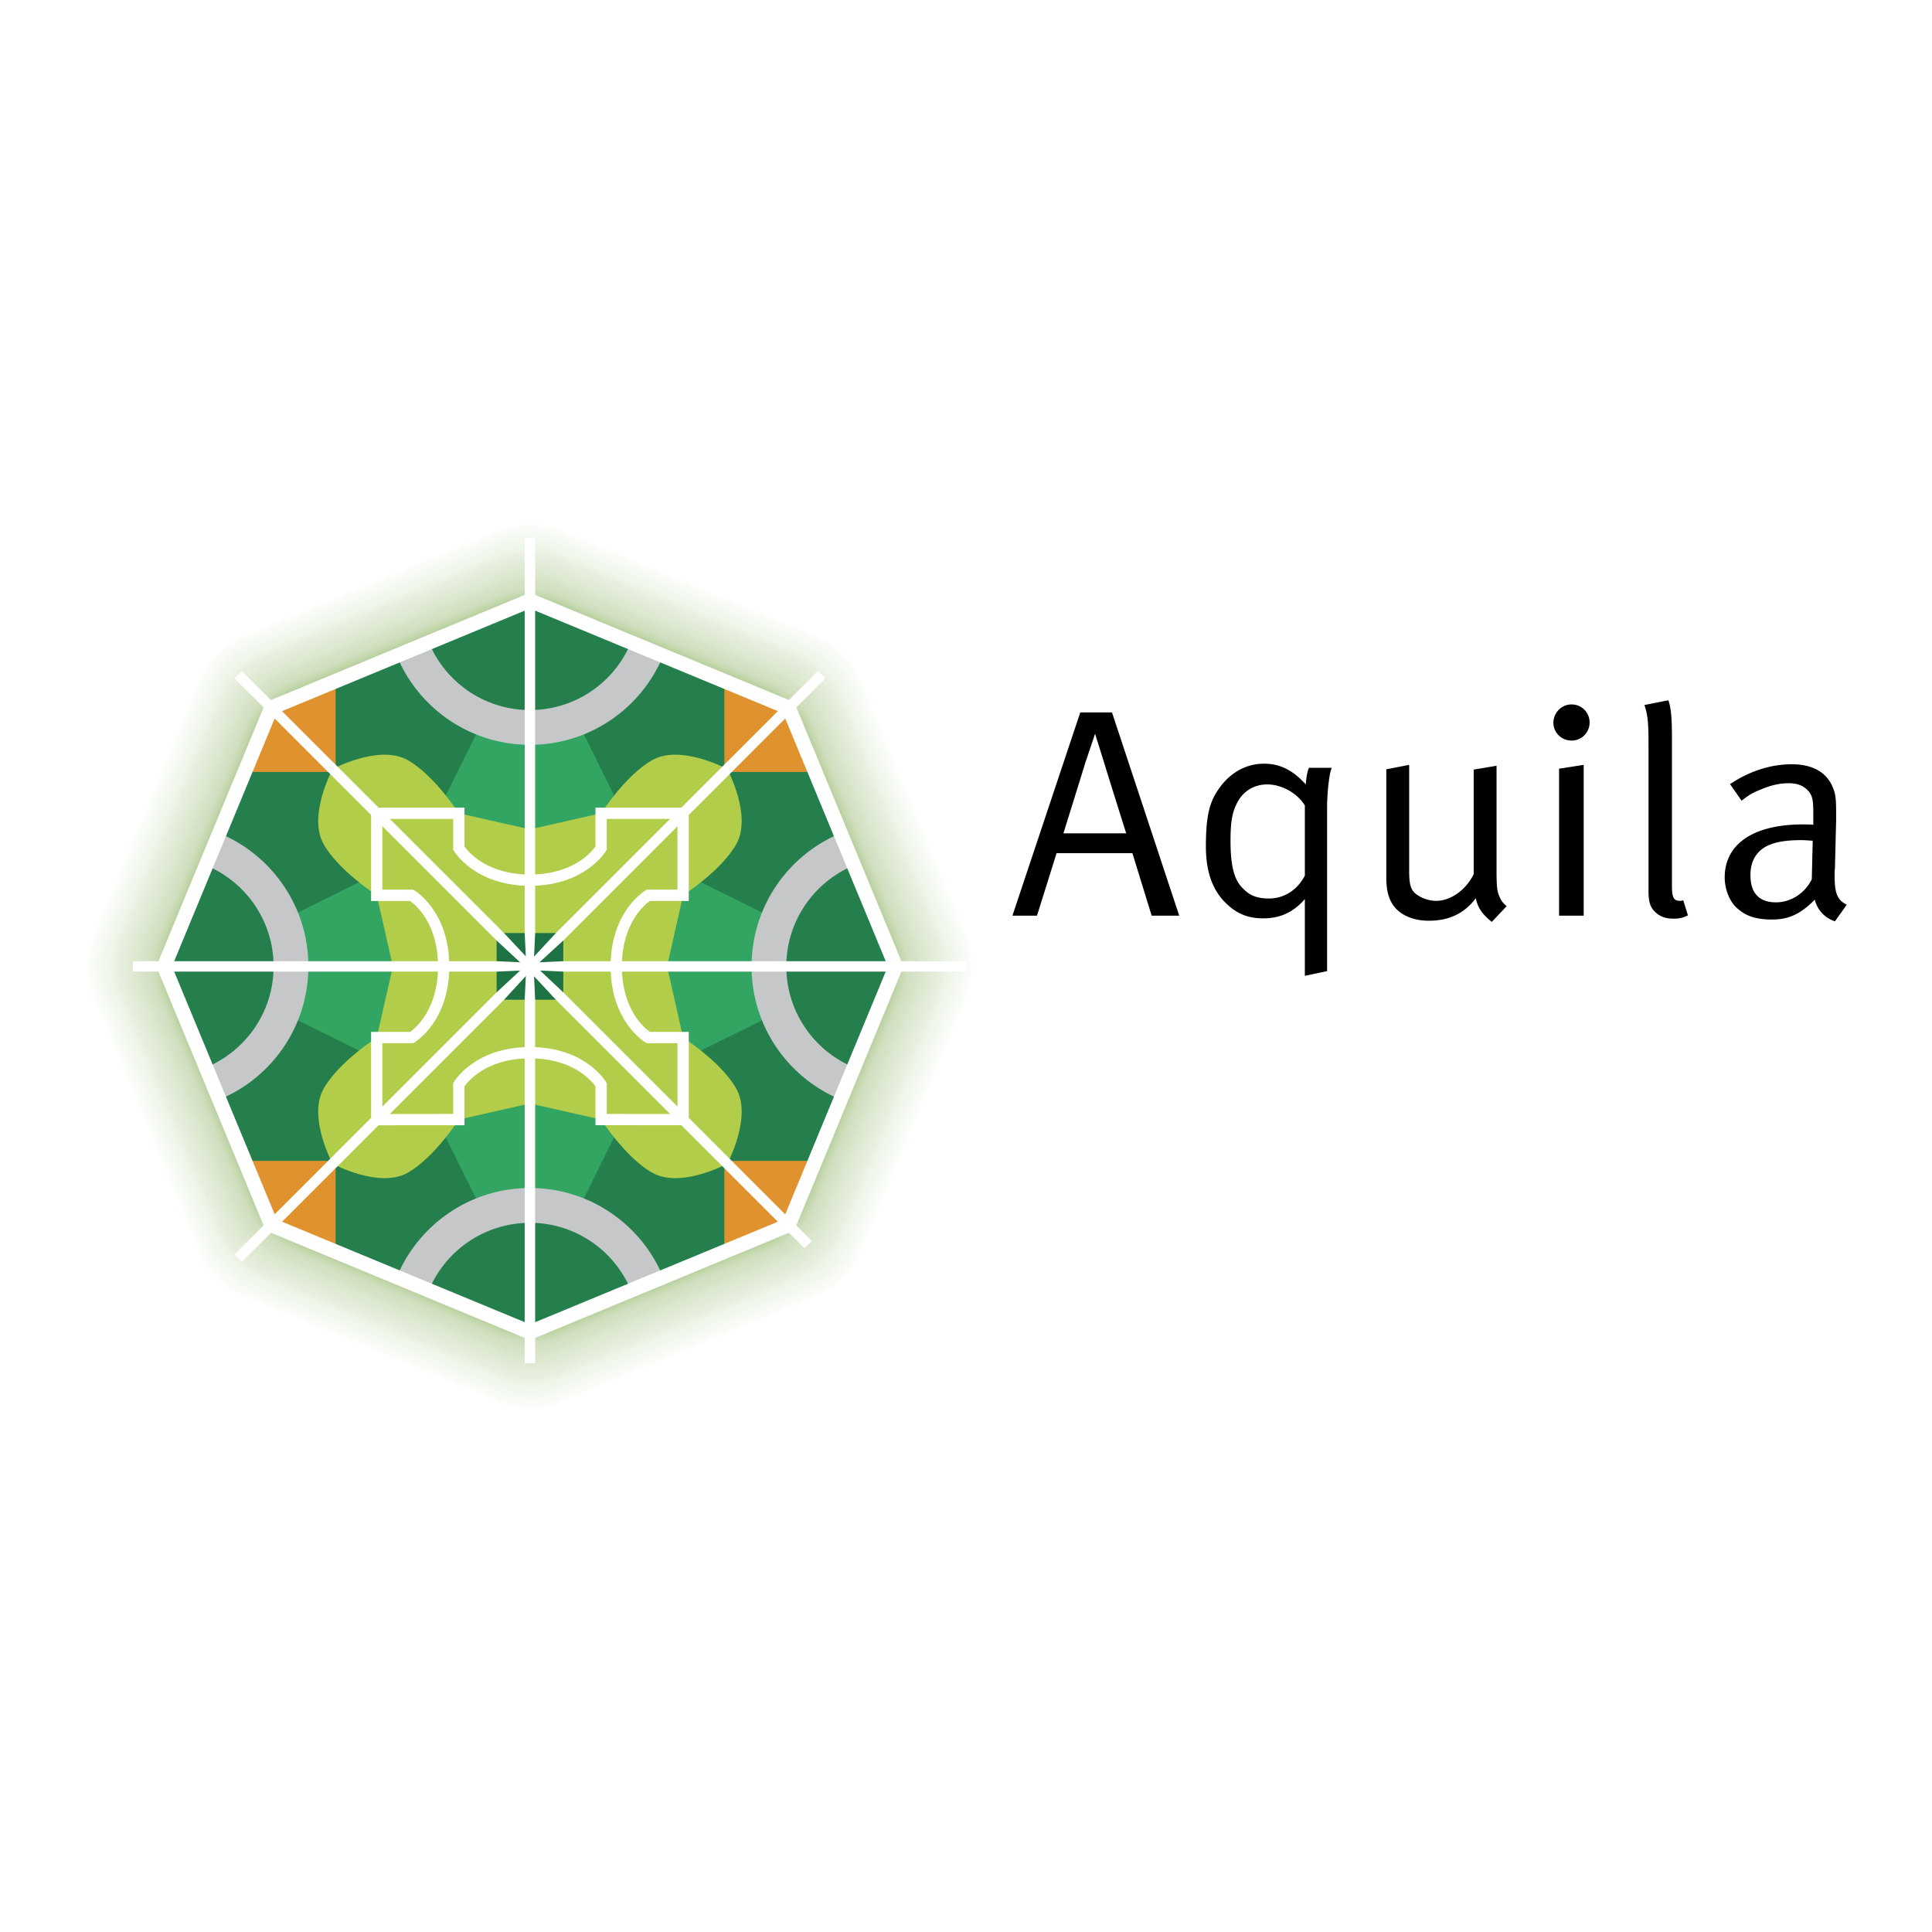 <!--?xml version="1.0" standalone="no"?--><svg xmlns="http://www.w3.org/2000/svg" viewBox="0 0 192.756 192.756"><title>Aquila - SVG vector logo - www.oklogos.com</title><path fill-rule="evenodd" clip-rule="evenodd" fill="#fff" d="M0 0h192.756v192.756H0V0z"/><path d="M55.574 140.294c-1.485.613-3.911.613-5.395-.002l-26.441-10.954c-1.483-.615-3.201-2.331-3.813-3.812l-10.96-26.46c-.615-1.481-.615-3.907 0-5.392l10.959-26.447c.613-1.481 2.33-3.197 3.813-3.811L50.178 52.46c1.484-.612 3.91-.612 5.395 0l26.453 10.956c1.484.613 3.2 2.33 3.813 3.811l10.956 26.447c.616 1.485.616 3.91 0 5.392L85.84 125.525c-.613 1.481-2.33 3.197-3.813 3.812l-26.453 10.957z" fill-rule="evenodd" clip-rule="evenodd" fill="#fff"/><path d="M55.574 140.193c-1.485.614-3.911.614-5.395-.001l-26.37-10.926c-1.482-.615-3.2-2.331-3.812-3.812L9.066 99.066c-.616-1.481-.616-3.907 0-5.392L19.997 67.3c.613-1.481 2.33-3.197 3.812-3.811l26.37-10.927c1.484-.612 3.91-.612 5.395 0l26.382 10.927c1.483.613 3.199 2.329 3.813 3.811l10.928 26.375c.616 1.485.616 3.91 0 5.392l-10.928 26.388c-.614 1.481-2.33 3.197-3.813 3.812l-26.382 10.926z" fill-rule="evenodd" clip-rule="evenodd" fill="#fff"/><path d="M55.574 140.093c-1.485.613-3.911.613-5.395-.002L23.88 129.196c-1.483-.615-3.2-2.331-3.813-3.812l-10.9-26.317c-.615-1.481-.615-3.907 0-5.392l10.9-26.304c.613-1.482 2.33-3.198 3.813-3.811l26.299-10.897c1.484-.612 3.91-.612 5.395 0L81.885 63.56c1.483.613 3.199 2.329 3.812 3.811l10.898 26.304c.615 1.485.615 3.91 0 5.392l-10.898 26.317c-.613 1.481-2.33 3.197-3.812 3.812l-26.311 10.897z" fill-rule="evenodd" clip-rule="evenodd" fill="#fff"/><path d="M55.574 139.992c-1.485.614-3.911.614-5.395-.001l-26.228-10.867c-1.482-.614-3.199-2.331-3.812-3.812L9.268 99.066c-.615-1.481-.615-3.907 0-5.392l10.871-26.232c.613-1.481 2.331-3.198 3.812-3.812l26.228-10.867c1.484-.612 3.91-.612 5.395 0l26.239 10.868c1.483.613 3.2 2.329 3.813 3.811l10.869 26.232c.616 1.485.616 3.91 0 5.392l-10.869 26.245c-.613 1.481-2.33 3.198-3.813 3.812l-26.239 10.869z" fill-rule="evenodd" clip-rule="evenodd" fill="#fbfdfb"/><path d="M55.574 139.892c-1.485.613-3.911.613-5.395-.002l-26.156-10.837c-1.483-.615-3.2-2.331-3.813-3.812L9.369 99.066c-.615-1.481-.615-3.907 0-5.392l10.841-26.16c.613-1.482 2.33-3.198 3.813-3.811l26.156-10.838c1.484-.613 3.91-.613 5.395 0l26.168 10.838c1.483.613 3.2 2.329 3.813 3.811l10.839 26.161c.615 1.485.615 3.91 0 5.392L85.555 125.24c-.613 1.481-2.33 3.197-3.813 3.812l-26.168 10.84z" fill-rule="evenodd" clip-rule="evenodd" fill="#fbfdfb"/><path d="M55.574 139.79c-1.485.615-3.911.615-5.395-.001l-26.085-10.807c-1.483-.615-3.2-2.332-3.813-3.813L9.469 99.066c-.615-1.481-.615-3.907 0-5.392l10.812-26.09c.613-1.481 2.33-3.197 3.813-3.811l26.085-10.809c1.484-.613 3.91-.613 5.395 0l26.097 10.809c1.483.613 3.199 2.329 3.812 3.811l10.81 26.09c.616 1.485.616 3.91 0 5.392l-10.81 26.103c-.613 1.481-2.33 3.198-3.812 3.812L55.574 139.79z" fill-rule="evenodd" clip-rule="evenodd" fill="#fbfdf8"/><path d="M55.574 139.69c-1.485.613-3.911.613-5.395-.002l-26.013-10.777c-1.483-.615-3.201-2.332-3.814-3.812L9.57 99.066c-.615-1.481-.615-3.907 0-5.392l10.782-26.019c.613-1.482 2.331-3.198 3.814-3.811l26.013-10.779c1.484-.612 3.91-.612 5.395 0L81.6 63.845c1.483.613 3.2 2.329 3.813 3.811l10.781 26.019c.614 1.485.614 3.91 0 5.392l-10.781 26.032c-.613 1.48-2.33 3.197-3.813 3.812L55.574 139.69z" fill-rule="evenodd" clip-rule="evenodd" fill="#f8fbf8"/><path d="M55.574 139.589c-1.485.614-3.911.614-5.395-.001l-25.942-10.749c-1.483-.615-3.2-2.33-3.813-3.812L9.671 99.066c-.615-1.481-.615-3.907 0-5.392l10.753-25.947c.613-1.481 2.33-3.197 3.813-3.812l25.942-10.749c1.484-.613 3.91-.613 5.395-.001l25.955 10.75c1.483.613 3.199 2.329 3.812 3.811l10.751 25.947c.615 1.485.615 3.91 0 5.392l-10.751 25.96c-.613 1.482-2.33 3.197-3.812 3.812l-25.955 10.752z" fill-rule="evenodd" clip-rule="evenodd" fill="#f8fbf8"/><path d="M55.574 139.489c-1.485.613-3.911.613-5.395-.002l-25.871-10.719c-1.483-.615-3.2-2.332-3.813-3.813L9.771 99.066c-.615-1.481-.615-3.907 0-5.392l10.723-25.876c.613-1.481 2.33-3.198 3.813-3.811l25.871-10.719c1.484-.613 3.91-.613 5.395 0l25.883 10.72c1.483.613 3.199 2.329 3.813 3.811L95.99 93.675c.614 1.485.614 3.91 0 5.392l-10.721 25.889c-.614 1.481-2.33 3.198-3.813 3.812l-25.882 10.721z" fill-rule="evenodd" clip-rule="evenodd" fill="#f9fbf6"/><path d="M55.574 139.388c-1.485.614-3.911.614-5.395-.001l-25.8-10.689c-1.483-.615-3.2-2.331-3.813-3.812L9.872 99.066c-.614-1.481-.614-3.907 0-5.392L20.566 67.87c.613-1.481 2.33-3.198 3.813-3.812l25.8-10.689c1.484-.613 3.91-.613 5.395-.001l25.812 10.691c1.483.613 3.199 2.33 3.812 3.811L95.89 93.675c.615 1.485.615 3.91 0 5.392l-10.692 25.818c-.613 1.481-2.33 3.197-3.812 3.812l-25.812 10.691z" fill-rule="evenodd" clip-rule="evenodd" fill="#f9fbf6"/><path d="M55.574 139.287c-1.485.613-3.911.613-5.395-.002L24.45 128.626c-1.483-.615-3.2-2.331-3.813-3.812L9.973 99.066c-.614-1.481-.614-3.907 0-5.392L20.637 67.94c.613-1.481 2.331-3.197 3.813-3.811l25.729-10.66c1.484-.613 3.91-.613 5.395 0L81.315 64.13c1.483.613 3.199 2.329 3.813 3.811L95.79 93.675c.615 1.485.615 3.91 0 5.392l-10.662 25.747c-.614 1.481-2.33 3.197-3.813 3.812l-25.741 10.661z" fill-rule="evenodd" clip-rule="evenodd" fill="#f9fbf4"/><path d="M55.574 139.187c-1.485.614-3.911.614-5.395-.001l-25.658-10.63c-1.482-.615-3.2-2.333-3.813-3.814L10.074 99.066c-.614-1.481-.614-3.907 0-5.392l10.635-25.662c.613-1.481 2.331-3.198 3.813-3.811L50.18 53.57c1.484-.613 3.91-.613 5.395 0l25.669 10.631c1.483.613 3.199 2.33 3.812 3.811l10.633 25.662c.615 1.485.615 3.91 0 5.392l-10.633 25.675c-.613 1.481-2.329 3.199-3.812 3.812l-25.67 10.634z" fill-rule="evenodd" clip-rule="evenodd" fill="#f6faf4"/><path d="M55.574 139.085c-1.485.614-3.911.614-5.395-.001l-25.586-10.6c-1.482-.615-3.2-2.333-3.812-3.814L10.175 99.066c-.615-1.481-.615-3.907 0-5.392L20.78 68.083c.613-1.481 2.33-3.197 3.812-3.812L50.178 53.67c1.484-.613 3.91-.613 5.395 0l25.598 10.603c1.483.613 3.199 2.329 3.813 3.811l10.603 25.591c.615 1.485.615 3.91 0 5.392L84.985 124.67c-.614 1.481-2.33 3.199-3.813 3.812l-25.598 10.603z" fill-rule="evenodd" clip-rule="evenodd" fill="#f6faf4"/><path d="M55.574 138.985c-1.485.613-3.911.613-5.395-.002l-25.515-10.571c-1.483-.614-3.2-2.331-3.813-3.812L10.276 99.066c-.614-1.481-.614-3.907 0-5.392l10.575-25.52c.613-1.481 2.33-3.198 3.813-3.812l25.515-10.571c1.484-.613 3.91-.613 5.395-.001l25.527 10.573c1.483.613 3.199 2.33 3.813 3.811l10.573 25.52c.614 1.485.614 3.91 0 5.392L84.915 124.6c-.615 1.481-2.33 3.198-3.813 3.812l-25.528 10.573z" fill-rule="evenodd" clip-rule="evenodd" fill="#f4f9f1"/><path d="M55.574 138.884c-1.485.613-3.911.613-5.395-.002l-25.443-10.54c-1.482-.615-3.2-2.332-3.813-3.813L10.376 99.066c-.614-1.481-.614-3.907 0-5.392l10.546-25.448c.613-1.481 2.331-3.198 3.813-3.812l25.443-10.542c1.484-.613 3.91-.613 5.395-.001L81.03 64.416c1.483.613 3.199 2.329 3.813 3.811l10.544 25.448c.614 1.485.614 3.91 0 5.392l-10.544 25.462c-.614 1.481-2.33 3.198-3.813 3.812l-25.456 10.543z" fill-rule="evenodd" clip-rule="evenodd" fill="#f4f9f1"/><path d="M55.574 138.783c-1.485.614-3.911.614-5.395-.001L24.807 128.27c-1.483-.615-3.2-2.332-3.813-3.814l-10.517-25.39c-.614-1.481-.614-3.907 0-5.392l10.517-25.377c.614-1.482 2.331-3.198 3.813-3.812l25.372-10.512c1.484-.614 3.91-.614 5.395-.001l25.384 10.514c1.483.613 3.199 2.329 3.813 3.811l10.515 25.377c.614 1.485.614 3.91 0 5.392l-10.515 25.39c-.615 1.482-2.33 3.199-3.813 3.812l-25.384 10.515z" fill-rule="evenodd" clip-rule="evenodd" fill="#f4f9f1"/><path d="M55.574 138.683c-1.485.613-3.911.613-5.395-.002l-25.301-10.482c-1.482-.614-3.2-2.331-3.813-3.812L10.578 99.066c-.614-1.481-.614-3.907 0-5.392l10.487-25.306c.613-1.481 2.331-3.198 3.813-3.812l25.301-10.482c1.484-.613 3.91-.613 5.395-.001l25.313 10.484c1.483.613 3.199 2.329 3.813 3.811l10.485 25.306c.614 1.485.614 3.91 0 5.392L84.7 124.386c-.614 1.481-2.33 3.198-3.813 3.812l-25.313 10.485z" fill-rule="evenodd" clip-rule="evenodd" fill="#f4f8f0"/><path d="M55.574 138.582c-1.485.614-3.911.614-5.395-.001l-25.23-10.454c-1.482-.614-3.2-2.331-3.813-3.812L10.679 99.066c-.614-1.481-.614-3.907 0-5.392L21.136 68.44c.613-1.482 2.331-3.198 3.813-3.812l25.23-10.453c1.484-.613 3.91-.613 5.395-.001l25.242 10.455c1.483.613 3.199 2.329 3.813 3.811l10.456 25.234c.614 1.485.614 3.91 0 5.392l-10.456 25.248c-.615 1.481-2.33 3.198-3.813 3.812l-25.242 10.456z" fill-rule="evenodd" clip-rule="evenodd" fill="#f4f8f0"/><path d="M55.574 138.48c-1.485.614-3.911.614-5.395-.001l-25.158-10.423c-1.482-.615-3.2-2.332-3.812-3.813l-10.43-25.177c-.614-1.481-.614-3.907 0-5.392l10.429-25.163c.612-1.482 2.33-3.197 3.812-3.812l25.158-10.423c1.484-.614 3.91-.614 5.395-.001L80.743 64.7c1.483.613 3.199 2.329 3.813 3.811l10.426 25.163c.614 1.485.614 3.91 0 5.392l-10.426 25.177c-.614 1.481-2.33 3.198-3.813 3.812L55.574 138.48z" fill-rule="evenodd" clip-rule="evenodd" fill="#f2f7ed"/><path d="M55.574 138.381c-1.485.614-3.911.614-5.395-.001l-25.087-10.395c-1.483-.615-3.2-2.331-3.813-3.812L10.88 99.066c-.613-1.481-.613-3.907 0-5.392l10.399-25.092c.613-1.481 2.33-3.198 3.813-3.812l25.087-10.393c1.484-.614 3.91-.614 5.395-.001l25.099 10.396c1.483.613 3.199 2.33 3.813 3.811l10.396 25.092c.614 1.485.614 3.91 0 5.392l-10.396 25.106c-.614 1.481-2.33 3.197-3.813 3.811l-25.099 10.397z" fill-rule="evenodd" clip-rule="evenodd" fill="#f2f7ed"/><path d="M55.574 138.279c-1.485.614-3.911.614-5.395-.001l-25.016-10.364c-1.482-.615-3.2-2.332-3.812-3.813l-10.37-25.034c-.614-1.481-.614-3.907 0-5.392l10.37-25.021c.613-1.481 2.33-3.198 3.812-3.812l25.016-10.363c1.484-.614 3.91-.614 5.395-.001l25.028 10.366c1.482.613 3.198 2.329 3.813 3.811l10.367 25.021c.614 1.485.614 3.91 0 5.392l-10.367 25.034c-.615 1.481-2.331 3.198-3.813 3.812l-25.028 10.365z" fill-rule="evenodd" clip-rule="evenodd" fill="#f2f7ed"/><path d="M55.574 138.178c-1.485.615-3.911.615-5.395 0l-24.944-10.335c-1.482-.614-3.2-2.332-3.812-3.813l-10.34-24.963c-.613-1.481-.613-3.907 0-5.392l10.34-24.949c.613-1.481 2.33-3.197 3.812-3.812L50.179 54.58c1.484-.614 3.91-.614 5.395-.001l24.957 10.337c1.483.613 3.198 2.33 3.813 3.811l10.338 24.949c.613 1.485.613 3.91 0 5.392l-10.338 24.963c-.615 1.481-2.33 3.199-3.813 3.812l-24.957 10.335z" fill-rule="evenodd" clip-rule="evenodd" fill="#f2f7ec"/><path d="M55.574 138.078c-1.485.614-3.911.614-5.395-.001l-24.873-10.306c-1.483-.614-3.2-2.332-3.813-3.813l-10.31-24.892c-.614-1.481-.614-3.907 0-5.392l10.31-24.878c.613-1.481 2.33-3.198 3.813-3.812L50.179 54.68c1.484-.614 3.91-.614 5.395 0L80.46 64.986c1.482.613 3.198 2.329 3.813 3.811l10.309 24.878c.613 1.485.613 3.91 0 5.392l-10.309 24.892c-.615 1.481-2.331 3.199-3.813 3.812l-24.886 10.307z" fill-rule="evenodd" clip-rule="evenodd" fill="#f0f6eb"/><path d="M55.574 137.977c-1.485.615-3.911.615-5.395 0L25.377 127.7c-1.482-.615-3.199-2.331-3.812-3.812L11.284 99.066c-.613-1.481-.613-3.907 0-5.392l10.281-24.807c.613-1.481 2.33-3.197 3.812-3.812L50.179 54.78c1.484-.615 3.91-.615 5.395-.001l24.814 10.278c1.483.613 3.198 2.329 3.813 3.811L94.48 93.675c.613 1.485.613 3.91 0 5.392l-10.279 24.821c-.615 1.481-2.33 3.197-3.813 3.811l-24.814 10.278z" fill-rule="evenodd" clip-rule="evenodd" fill="#f0f6ea"/><path d="M55.574 137.876c-1.485.614-3.911.614-5.395-.001l-24.73-10.245c-1.483-.615-3.2-2.332-3.813-3.814l-10.252-24.75c-.613-1.481-.613-3.907 0-5.392l10.251-24.735c.613-1.481 2.33-3.198 3.813-3.812l24.73-10.245c1.484-.615 3.91-.615 5.395-.002l24.743 10.249c1.483.613 3.199 2.329 3.813 3.811l10.249 24.735c.613 1.485.613 3.91 0 5.392L84.13 123.815c-.615 1.482-2.331 3.199-3.813 3.812l-24.743 10.249z" fill-rule="evenodd" clip-rule="evenodd" fill="#f0f6ea"/><path d="M55.574 137.775c-1.485.615-3.911.615-5.395 0l-24.66-10.218c-1.482-.614-3.199-2.332-3.812-3.813L11.485 99.066c-.613-1.481-.613-3.907 0-5.392L21.708 69.01c.613-1.482 2.33-3.198 3.812-3.813l24.66-10.215c1.484-.615 3.91-.615 5.395-.001L80.247 65.2c1.482.613 3.197 2.329 3.813 3.811l10.219 24.664c.613 1.485.613 3.91 0 5.392L84.06 123.744c-.616 1.481-2.331 3.199-3.813 3.812l-24.673 10.219z" fill-rule="evenodd" clip-rule="evenodd" fill="#eef5e9"/><path d="M55.574 137.675c-1.485.614-3.911.614-5.395-.001l-24.588-10.188c-1.483-.615-3.2-2.331-3.813-3.812L11.585 99.066c-.612-1.481-.612-3.907 0-5.392l10.193-24.593c.613-1.482 2.33-3.198 3.813-3.812l24.588-10.186c1.484-.614 3.91-.614 5.395-.002L80.175 65.27c1.482.613 3.198 2.329 3.813 3.811l10.19 24.593c.613 1.485.613 3.91 0 5.392l-10.19 24.607c-.616 1.481-2.331 3.197-3.813 3.811l-24.601 10.191z" fill-rule="evenodd" clip-rule="evenodd" fill="#eef5e7"/><path d="M55.574 137.573c-1.485.615-3.911.615-5.395 0l-24.517-10.157c-1.482-.615-3.199-2.332-3.812-3.813L11.687 99.066c-.612-1.481-.612-3.907 0-5.392L21.85 69.153c.613-1.481 2.33-3.197 3.812-3.813l24.517-10.156c1.484-.614 3.91-.614 5.395-.002l24.529 10.16c1.483.613 3.198 2.329 3.813 3.811l10.161 24.521c.613 1.485.613 3.91 0 5.392l-10.161 24.536c-.616 1.481-2.331 3.198-3.813 3.811l-24.529 10.16z" fill-rule="evenodd" clip-rule="evenodd" fill="#eef5e7"/><path d="M55.574 137.474c-1.485.614-3.911.614-5.395-.001l-24.445-10.128c-1.482-.615-3.2-2.332-3.813-3.813L11.788 99.066c-.613-1.481-.613-3.907 0-5.392l10.133-24.45c.613-1.482 2.331-3.198 3.813-3.812l24.445-10.127c1.484-.614 3.91-.614 5.395-.001l24.458 10.129c1.483.613 3.198 2.329 3.813 3.811l10.131 24.45c.614 1.485.614 3.91 0 5.392l-10.131 24.465c-.616 1.481-2.331 3.198-3.813 3.81l-24.458 10.133z" fill-rule="evenodd" clip-rule="evenodd" fill="#eef4e5"/><path d="M55.574 137.372c-1.485.615-3.911.615-5.395 0l-24.375-10.099c-1.482-.615-3.199-2.333-3.812-3.813L11.888 99.066c-.613-1.481-.613-3.907 0-5.392l10.104-24.379c.613-1.481 2.33-3.197 3.812-3.813l24.375-10.096c1.484-.615 3.91-.615 5.395-.002l24.387 10.101c1.483.613 3.198 2.329 3.814 3.811l10.101 24.379c.613 1.485.613 3.91 0 5.392L83.775 123.46c-.616 1.48-2.331 3.198-3.814 3.811l-24.387 10.101z" fill-rule="evenodd" clip-rule="evenodd" fill="#ecf3e5"/><path d="M55.574 137.272c-1.485.614-3.911.614-5.395-.002l-24.303-10.067c-1.482-.615-3.2-2.333-3.812-3.814L11.989 99.066c-.613-1.481-.613-3.907 0-5.392l10.074-24.308c.613-1.481 2.33-3.197 3.812-3.812l24.303-10.067c1.484-.615 3.91-.615 5.395-.002L79.89 65.556c1.483.613 3.198 2.329 3.813 3.811l10.072 24.308c.613 1.485.613 3.91 0 5.392l-10.072 24.322c-.615 1.481-2.331 3.199-3.813 3.811l-24.316 10.072z" fill-rule="evenodd" clip-rule="evenodd" fill="#ecf3e5"/><path d="M55.574 137.171c-1.485.615-3.911.615-5.395 0l-24.231-10.04c-1.482-.614-3.2-2.332-3.813-3.813L12.09 99.066c-.613-1.481-.613-3.907 0-5.392l10.045-24.236c.613-1.481 2.331-3.198 3.813-3.813l24.231-10.037c1.484-.615 3.91-.615 5.395-.002l24.245 10.042c1.483.613 3.197 2.329 3.813 3.811l10.042 24.236c.613 1.485.613 3.91 0 5.392l-10.042 24.251c-.616 1.481-2.331 3.199-3.813 3.811l-24.245 10.042z" fill-rule="evenodd" clip-rule="evenodd" fill="#eaf0e1"/><path d="M55.574 137.094c-1.485.615-3.911.615-5.395 0l-24.178-10.018c-1.482-.615-3.199-2.332-3.812-3.813L12.167 99.066c-.613-1.481-.613-3.907 0-5.392l10.022-24.182c.613-1.481 2.33-3.198 3.812-3.813l24.178-10.015c1.484-.615 3.91-.615 5.395-.002l24.19 10.02c1.482.613 3.197 2.329 3.813 3.811l10.02 24.182c.613 1.485.613 3.91 0 5.392l-10.02 24.196c-.616 1.481-2.331 3.198-3.813 3.811l-24.19 10.02z" fill-rule="evenodd" clip-rule="evenodd" fill="#e8efe1"/><path d="M55.574 137.017c-1.485.615-3.911.615-5.395 0l-24.123-9.994c-1.482-.615-3.199-2.333-3.812-3.814l-10-24.142c-.612-1.481-.612-3.907 0-5.392l10-24.127c.613-1.481 2.331-3.198 3.812-3.813l24.123-9.992c1.484-.615 3.91-.615 5.395-.002l24.135 9.997c1.482.613 3.198 2.329 3.814 3.811l9.997 24.127c.613 1.485.613 3.91 0 5.392l-9.997 24.142c-.616 1.481-2.332 3.199-3.814 3.811l-24.135 9.996z" fill-rule="evenodd" clip-rule="evenodd" fill="#e8efdf"/><path d="M55.574 136.939c-1.485.615-3.911.615-5.395 0l-24.068-9.973c-1.482-.615-3.199-2.332-3.812-3.813l-9.978-24.087c-.612-1.481-.612-3.907 0-5.392l9.978-24.073c.613-1.482 2.33-3.198 3.812-3.813l24.068-9.97c1.484-.615 3.91-.615 5.395-.002l24.081 9.974c1.483.613 3.198 2.329 3.813 3.811l9.975 24.073c.613 1.485.613 3.91 0 5.392l-9.975 24.087c-.616 1.481-2.331 3.198-3.813 3.811l-24.081 9.975z" fill-rule="evenodd" clip-rule="evenodd" fill="#e8efdf"/><path d="M55.574 136.862c-1.485.615-3.911.615-5.395 0l-24.014-9.949c-1.482-.615-3.199-2.332-3.812-3.814l-9.955-24.032c-.612-1.481-.612-3.907 0-5.392l9.955-24.019c.613-1.481 2.331-3.197 3.812-3.812l24.014-9.947c1.484-.615 3.91-.615 5.395-.002L79.6 65.846c1.483.613 3.198 2.329 3.814 3.811l9.952 24.019c.613 1.485.613 3.91 0 5.392L83.414 123.1c-.616 1.482-2.331 3.199-3.814 3.812l-24.026 9.95z" fill-rule="evenodd" clip-rule="evenodd" fill="#e8efdf"/><path d="M55.574 136.784c-1.485.615-3.911.615-5.395 0l-23.959-9.926c-1.482-.615-3.199-2.332-3.812-3.814l-9.932-23.978c-.613-1.481-.613-3.907 0-5.392l9.932-23.964c.613-1.481 2.33-3.197 3.812-3.813l23.959-9.924c1.484-.615 3.91-.615 5.395-.002L79.546 65.9c1.482.613 3.198 2.329 3.814 3.811l9.929 23.964c.613 1.485.613 3.91 0 5.392l-9.93 23.978c-.615 1.482-2.331 3.199-3.813 3.812l-23.972 9.927z" fill-rule="evenodd" clip-rule="evenodd" fill="#e9efde"/><path d="M55.574 136.708c-1.485.615-3.911.615-5.395 0l-23.905-9.904c-1.482-.614-3.2-2.332-3.812-3.813l-9.909-23.924c-.613-1.481-.613-3.907 0-5.392l9.909-23.909c.613-1.482 2.33-3.197 3.812-3.813l23.905-9.902c1.484-.615 3.91-.615 5.395-.002l23.917 9.906c1.483.614 3.198 2.329 3.814 3.811l9.906 23.909c.614 1.485.614 3.91 0 5.392l-9.907 23.924c-.615 1.481-2.331 3.199-3.813 3.811l-23.917 9.906z" fill-rule="evenodd" clip-rule="evenodd" fill="#e6eede"/><path d="M55.574 136.63c-1.485.615-3.911.615-5.395 0l-23.851-9.881c-1.482-.615-3.199-2.332-3.812-3.813l-9.886-23.87c-.613-1.481-.613-3.907 0-5.392l9.886-23.854c.613-1.482 2.33-3.198 3.812-3.813l23.851-9.879c1.484-.615 3.91-.615 5.395-.001l23.863 9.883c1.482.613 3.198 2.329 3.813 3.811l9.884 23.854c.614 1.485.614 3.91 0 5.392l-9.884 23.869c-.615 1.481-2.331 3.198-3.813 3.811l-23.863 9.883z" fill-rule="evenodd" clip-rule="evenodd" fill="#e6eddc"/><path d="M55.574 136.554c-1.485.615-3.911.615-5.395 0l-23.796-9.859c-1.482-.614-3.199-2.331-3.812-3.814l-9.864-23.813c-.612-1.481-.612-3.907 0-5.392l9.864-23.8c.613-1.482 2.33-3.198 3.812-3.813l23.796-9.857c1.484-.615 3.91-.615 5.395-.001l23.808 9.86c1.482.613 3.198 2.329 3.813 3.811l9.862 23.8c.614 1.485.614 3.91 0 5.392l-9.862 23.815c-.615 1.481-2.331 3.198-3.813 3.811l-23.808 9.86z" fill-rule="evenodd" clip-rule="evenodd" fill="#e6eddc"/><path d="M55.574 136.477c-1.485.615-3.911.615-5.395 0l-23.742-9.836c-1.482-.616-3.199-2.333-3.812-3.814l-9.842-23.76c-.612-1.481-.612-3.907 0-5.392l9.842-23.746c.613-1.481 2.33-3.198 3.812-3.812l23.742-9.834c1.484-.615 3.91-.615 5.395-.001l23.753 9.838c1.482.612 3.198 2.329 3.813 3.811l9.839 23.746c.614 1.485.614 3.91 0 5.392l-9.839 23.76c-.615 1.481-2.331 3.198-3.813 3.812l-23.753 9.836z" fill-rule="evenodd" clip-rule="evenodd" fill="#e4eddc"/><path d="M55.574 136.399c-1.485.615-3.911.615-5.395 0l-23.688-9.814c-1.481-.614-3.199-2.331-3.812-3.813L12.86 99.067c-.612-1.481-.612-3.907 0-5.392l9.819-23.691c.613-1.481 2.33-3.198 3.812-3.812l23.688-9.812c1.484-.615 3.91-.615 5.395-.001l23.699 9.814c1.482.613 3.198 2.33 3.813 3.812l9.816 23.691c.614 1.485.614 3.91 0 5.392l-9.816 23.706c-.616 1.481-2.331 3.198-3.813 3.811l-23.699 9.814z" fill-rule="evenodd" clip-rule="evenodd" fill="#e4ecda"/><path d="M55.574 136.322c-1.485.615-3.911.615-5.395 0l-23.633-9.792c-1.482-.614-3.199-2.331-3.812-3.812l-9.796-23.651c-.612-1.481-.612-3.907 0-5.392l9.796-23.637c.613-1.481 2.33-3.198 3.812-3.813l23.633-9.789c1.484-.615 3.91-.615 5.395-.001l23.645 9.792c1.482.613 3.198 2.33 3.813 3.811l9.794 23.637c.614 1.485.614 3.91 0 5.392l-9.794 23.651c-.616 1.481-2.332 3.198-3.813 3.81l-23.645 9.794z" fill-rule="evenodd" clip-rule="evenodd" fill="#e4ecda"/><path d="M55.574 136.245c-1.485.615-3.911.615-5.395 0l-23.578-9.77c-1.482-.613-3.2-2.331-3.812-3.813l-9.773-23.595c-.613-1.482-.613-3.908 0-5.393l9.773-23.582c.613-1.481 2.33-3.199 3.812-3.813l23.578-9.766c1.484-.615 3.91-.615 5.395-.002l23.589 9.77c1.483.613 3.198 2.33 3.814 3.812l9.771 23.582c.613 1.485.613 3.91 0 5.392l-9.771 23.597c-.616 1.481-2.332 3.199-3.814 3.811l-23.589 9.77z" fill-rule="evenodd" clip-rule="evenodd" fill="#e4ecda"/><path d="M55.574 136.168c-1.485.615-3.911.615-5.395 0l-23.524-9.747c-1.482-.613-3.2-2.331-3.812-3.812l-9.75-23.541c-.613-1.482-.613-3.908 0-5.393l9.75-23.528c.613-1.482 2.33-3.198 3.812-3.813l23.524-9.744c1.484-.615 3.91-.615 5.395-.001l23.535 9.747c1.482.613 3.198 2.33 3.814 3.812l9.749 23.528c.613 1.485.613 3.91 0 5.392l-9.749 23.542c-.616 1.481-2.332 3.199-3.814 3.811l-23.535 9.747z" fill-rule="evenodd" clip-rule="evenodd" fill="#e2ebd8"/><path d="M55.574 136.091c-1.485.615-3.911.615-5.395 0l-23.469-9.724c-1.483-.614-3.2-2.331-3.813-3.813l-9.728-23.486c-.613-1.482-.613-3.908 0-5.393l9.728-23.474c.613-1.481 2.33-3.198 3.813-3.812l23.469-9.722c1.484-.615 3.91-.615 5.395-.002l23.48 9.725c1.483.613 3.198 2.33 3.814 3.811l9.727 23.474c.613 1.485.613 3.91 0 5.392l-9.727 23.488c-.616 1.481-2.331 3.198-3.814 3.811l-23.48 9.725z" fill-rule="evenodd" clip-rule="evenodd" fill="#e2ebd8"/><path d="M55.574 136.013c-1.485.615-3.911.615-5.395 0l-23.415-9.7c-1.483-.614-3.2-2.331-3.813-3.814l-9.705-23.431c-.613-1.482-.613-3.908 0-5.393l9.705-23.419c.613-1.482 2.33-3.198 3.813-3.813l23.415-9.699c1.484-.615 3.91-.615 5.395-.002L79 66.445c1.482.613 3.198 2.329 3.814 3.811l9.703 23.419c.614 1.485.614 3.91 0 5.392L82.813 122.5c-.615 1.482-2.331 3.199-3.813 3.812l-23.426 9.701z" fill-rule="evenodd" clip-rule="evenodd" fill="#e2ebd6"/><path d="M55.574 135.936c-1.485.616-3.911.616-5.395 0l-23.36-9.679c-1.482-.613-3.2-2.331-3.813-3.812l-9.682-23.377c-.613-1.482-.613-3.908 0-5.393l9.682-23.364c.613-1.482 2.331-3.198 3.813-3.813l23.36-9.677c1.484-.614 3.91-.614 5.395-.001l23.372 9.68c1.482.613 3.198 2.33 3.814 3.812l9.681 23.364c.614 1.485.614 3.91 0 5.392l-9.682 23.378c-.615 1.481-2.331 3.199-3.813 3.811l-23.372 9.679z" fill-rule="evenodd" clip-rule="evenodd" fill="#e0ead6"/><path d="M55.574 135.858c-1.485.616-3.911.616-5.395 0l-23.306-9.655c-1.483-.614-3.2-2.331-3.813-3.813L13.4 99.067c-.612-1.482-.612-3.908 0-5.393l9.66-23.31c.613-1.481 2.33-3.198 3.813-3.813l23.306-9.654c1.484-.615 3.91-.615 5.395-.001l23.317 9.657c1.482.613 3.198 2.33 3.814 3.811l9.658 23.31c.614 1.485.614 3.91 0 5.392l-9.659 23.324c-.615 1.481-2.331 3.198-3.813 3.811l-23.317 9.657z" fill-rule="evenodd" clip-rule="evenodd" fill="#e0ead6"/><path d="M55.574 135.782c-1.485.614-3.911.614-5.395 0l-23.251-9.634c-1.483-.614-3.2-2.331-3.813-3.813l-9.637-23.268c-.613-1.482-.613-3.908 0-5.393l9.637-23.255c.613-1.481 2.33-3.198 3.813-3.813l23.251-9.631c1.484-.615 3.91-.615 5.395-.001l23.263 9.634c1.482.613 3.198 2.33 3.814 3.811l9.636 23.255c.614 1.485.614 3.91 0 5.392l-9.636 23.269c-.615 1.482-2.332 3.199-3.813 3.812l-23.264 9.635z" fill-rule="evenodd" clip-rule="evenodd" fill="#e0ead4"/><path d="M55.574 135.704c-1.485.616-3.911.616-5.395 0l-23.197-9.609c-1.482-.614-3.2-2.332-3.812-3.814l-9.614-23.213c-.613-1.482-.613-3.908 0-5.393l9.614-23.201c.613-1.481 2.331-3.198 3.812-3.812l23.197-9.609c1.484-.615 3.91-.615 5.395-.001l23.208 9.612c1.482.613 3.198 2.33 3.814 3.811l9.613 23.201c.614 1.485.614 3.91 0 5.392l-9.613 23.216c-.616 1.48-2.332 3.198-3.814 3.81l-23.208 9.61z" fill-rule="evenodd" clip-rule="evenodd" fill="#e0ead4"/><path d="M55.574 135.628c-1.485.615-3.911.615-5.395 0l-23.143-9.589c-1.482-.614-3.199-2.331-3.812-3.812l-9.592-23.159c-.613-1.482-.613-3.908 0-5.393l9.592-23.146c.613-1.481 2.33-3.198 3.812-3.813l23.143-9.586c1.484-.615 3.91-.615 5.395-.001l23.153 9.589c1.483.613 3.199 2.33 3.814 3.812l9.591 23.146c.614 1.485.614 3.91 0 5.392l-9.591 23.16c-.615 1.481-2.331 3.198-3.814 3.811l-23.153 9.589z" fill-rule="evenodd" clip-rule="evenodd" fill="#dee9d2"/><path d="M55.574 135.551c-1.485.615-3.911.615-5.395 0l-23.088-9.566c-1.482-.613-3.199-2.33-3.812-3.813l-9.57-23.104c-.613-1.482-.613-3.908 0-5.393l9.57-23.092c.613-1.481 2.33-3.198 3.812-3.812l23.088-9.563c1.484-.615 3.91-.615 5.395-.001l23.099 9.566c1.482.613 3.198 2.33 3.813 3.811l9.568 23.092c.614 1.485.614 3.91 0 5.392l-9.568 23.106c-.615 1.481-2.331 3.198-3.813 3.811l-23.099 9.566z" fill-rule="evenodd" clip-rule="evenodd" fill="#dee9d2"/><path d="M55.574 135.474c-1.485.615-3.911.615-5.395 0l-23.033-9.543c-1.482-.615-3.2-2.332-3.813-3.814l-9.546-23.049c-.613-1.482-.613-3.908 0-5.393l9.546-23.038c.613-1.481 2.331-3.198 3.813-3.813l23.033-9.541c1.484-.614 3.91-.614 5.395-.001l23.044 9.543c1.483.613 3.199 2.33 3.815 3.812l9.545 23.038c.614 1.485.614 3.91 0 5.392l-9.546 23.051c-.615 1.481-2.331 3.198-3.814 3.812l-23.044 9.544z" fill-rule="evenodd" clip-rule="evenodd" fill="#dee9d2"/><path d="M55.574 135.396c-1.485.615-3.911.615-5.395 0L27.2 125.875c-1.483-.612-3.2-2.33-3.813-3.812l-9.524-22.995c-.613-1.482-.613-3.908 0-5.393l9.524-22.983c.613-1.482 2.331-3.198 3.813-3.813l22.979-9.518c1.484-.615 3.91-.615 5.395-.001l22.99 9.521c1.482.613 3.198 2.33 3.814 3.812L91.9 93.676c.615 1.485.615 3.91 0 5.392l-9.523 22.997c-.616 1.481-2.332 3.199-3.814 3.811l-22.989 9.52z" fill-rule="evenodd" clip-rule="evenodd" fill="#dce8d0"/><path d="M55.574 135.318c-1.485.615-3.911.615-5.395 0l-22.924-9.497c-1.483-.614-3.2-2.331-3.813-3.813l-9.501-22.94c-.613-1.482-.613-3.908 0-5.393l9.501-22.929c.613-1.482 2.331-3.198 3.813-3.812l22.924-9.496c1.484-.615 3.91-.615 5.395-.001l22.935 9.498c1.482.613 3.198 2.329 3.814 3.811l9.5 22.929c.615 1.485.615 3.91 0 5.392l-9.501 22.942c-.615 1.481-2.331 3.198-3.813 3.811l-22.935 9.498z" fill-rule="evenodd" clip-rule="evenodd" fill="#dce8d0"/><path d="M55.574 135.241c-1.485.615-3.911.615-5.395 0l-22.869-9.475c-1.483-.613-3.201-2.33-3.813-3.813l-9.479-22.886c-.614-1.482-.614-3.908 0-5.393L23.497 70.8c.613-1.482 2.33-3.198 3.813-3.812l22.869-9.474c1.484-.614 3.91-.614 5.395 0l22.881 9.475c1.482.613 3.199 2.33 3.814 3.812l9.478 22.875c.615 1.485.615 3.91 0 5.392l-9.479 22.888c-.614 1.482-2.331 3.199-3.813 3.811l-22.881 9.474z" fill-rule="evenodd" clip-rule="evenodd" fill="#dce8cf"/><path d="M55.574 135.164c-1.485.615-3.911.615-5.395 0l-22.815-9.452c-1.483-.613-3.2-2.331-3.813-3.813l-9.456-22.831c-.613-1.482-.613-3.908 0-5.393l9.456-22.82c.613-1.481 2.33-3.198 3.813-3.812l22.815-9.451c1.484-.615 3.91-.615 5.395-.001L78.4 67.043c1.482.613 3.199 2.33 3.814 3.811l9.455 22.82c.615 1.485.615 3.91 0 5.392l-9.455 22.833c-.615 1.481-2.332 3.199-3.814 3.811l-22.826 9.454z" fill-rule="evenodd" clip-rule="evenodd" fill="#dce8cf"/><path d="M55.574 135.087c-1.485.615-3.911.615-5.395 0l-22.761-9.43c-1.483-.613-3.2-2.33-3.813-3.813l-9.434-22.776c-.613-1.482-.613-3.908 0-5.393l9.434-22.766c.613-1.481 2.33-3.198 3.813-3.812l22.761-9.429c1.484-.615 3.91-.615 5.395-.001l22.772 9.43c1.481.613 3.198 2.33 3.813 3.812l9.433 22.766c.615 1.485.615 3.91 0 5.392l-9.433 22.779c-.615 1.481-2.332 3.198-3.813 3.811l-22.772 9.43z" fill-rule="evenodd" clip-rule="evenodd" fill="#dae7ce"/><path d="M55.574 135.01c-1.485.615-3.911.615-5.395 0l-22.706-9.407c-1.483-.613-3.2-2.33-3.813-3.813l-9.411-22.722c-.613-1.482-.613-3.908 0-5.393l9.411-22.711c.613-1.482 2.33-3.198 3.813-3.812l22.706-9.406c1.484-.615 3.91-.615 5.395-.001l22.717 9.408c1.483.613 3.199 2.33 3.814 3.812l9.41 22.711c.616 1.485.616 3.91 0 5.392l-9.41 22.725c-.615 1.481-2.331 3.198-3.814 3.811l-22.717 9.406z" fill-rule="evenodd" clip-rule="evenodd" fill="#dae7ce"/><path d="M55.574 134.933c-1.485.615-3.911.615-5.395 0l-22.651-9.385c-1.483-.612-3.2-2.33-3.813-3.813l-9.388-22.667c-.613-1.482-.613-3.908 0-5.393l9.388-22.657c.613-1.481 2.33-3.198 3.813-3.812l22.651-9.384c1.484-.615 3.91-.615 5.395-.001l22.662 9.385c1.483.613 3.199 2.33 3.815 3.811l9.387 22.657c.616 1.485.616 3.91 0 5.392l-9.388 22.67c-.615 1.481-2.331 3.199-3.814 3.811l-22.662 9.386z" fill-rule="evenodd" clip-rule="evenodd" fill="#dae7cd"/><path d="M55.574 134.856c-1.485.615-3.911.615-5.395 0l-22.597-9.363c-1.483-.613-3.2-2.33-3.813-3.812l-9.366-22.613c-.613-1.482-.613-3.908 0-5.393l9.366-22.603c.613-1.481 2.33-3.198 3.813-3.812l22.597-9.36c1.484-.615 3.91-.615 5.395-.001l22.607 9.363c1.483.613 3.199 2.329 3.815 3.811l9.365 22.603c.615 1.485.615 3.91 0 5.392l-9.366 22.615c-.615 1.481-2.331 3.198-3.814 3.811l-22.607 9.362z" fill-rule="evenodd" clip-rule="evenodd" fill="#dae7cd"/><path d="M55.574 134.779c-1.485.615-3.911.615-5.395 0l-22.542-9.34c-1.483-.612-3.201-2.33-3.814-3.813L14.48 99.067c-.613-1.482-.613-3.908 0-5.393l9.343-22.548c.613-1.481 2.331-3.198 3.814-3.812l22.542-9.339c1.484-.614 3.91-.614 5.395 0l22.553 9.339c1.482.613 3.199 2.33 3.815 3.812l9.342 22.548c.615 1.485.615 3.91 0 5.392l-9.343 22.562c-.615 1.481-2.332 3.199-3.814 3.811l-22.553 9.34z" fill-rule="evenodd" clip-rule="evenodd" fill="#dae4ca"/><path d="M55.574 134.702c-1.485.615-3.911.615-5.395 0l-22.488-9.318c-1.483-.612-3.2-2.33-3.813-3.812l-9.321-22.504c-.613-1.482-.613-3.908 0-5.393l9.321-22.494c.613-1.481 2.33-3.198 3.813-3.812l22.488-9.316c1.484-.615 3.91-.615 5.395 0l22.499 9.316c1.482.613 3.199 2.33 3.814 3.811l9.32 22.494c.615 1.485.615 3.91 0 5.392l-9.32 22.507c-.615 1.48-2.332 3.198-3.814 3.811l-22.499 9.318z" fill-rule="evenodd" clip-rule="evenodd" fill="#d8e3c9"/><path d="M55.574 134.624c-1.485.615-3.911.615-5.395 0l-22.434-9.295c-1.483-.613-3.2-2.33-3.813-3.812l-9.298-22.449c-.613-1.482-.613-3.908 0-5.393l9.298-22.439c.613-1.481 2.33-3.198 3.813-3.812l22.434-9.293c1.484-.614 3.91-.614 5.395 0l22.444 9.294c1.482.613 3.199 2.33 3.814 3.811l9.296 22.439c.616 1.485.616 3.91 0 5.392l-9.297 22.451c-.614 1.481-2.332 3.198-3.813 3.811l-22.444 9.295z" fill-rule="evenodd" clip-rule="evenodd" fill="#d8e3c9"/><path d="M55.574 134.547c-1.485.615-3.911.615-5.395 0L27.8 125.275c-1.483-.613-3.201-2.33-3.813-3.813l-9.275-22.395c-.614-1.482-.614-3.908 0-5.393l9.275-22.384c.613-1.481 2.33-3.198 3.813-3.812l22.379-9.271c1.484-.615 3.91-.615 5.395 0l22.39 9.272c1.481.613 3.199 2.33 3.814 3.811l9.274 22.384c.616 1.485.616 3.91 0 5.392l-9.275 22.397c-.614 1.481-2.332 3.198-3.813 3.811l-22.39 9.273z" fill-rule="evenodd" clip-rule="evenodd" fill="#d8e3c8"/><path d="M55.574 134.47c-1.485.615-3.911.615-5.395 0l-22.324-9.249c-1.483-.613-3.201-2.33-3.814-3.813l-9.252-22.34c-.614-1.482-.614-3.908 0-5.393l9.252-22.33c.613-1.481 2.331-3.198 3.814-3.812l22.324-9.248c1.484-.615 3.91-.615 5.395-.001l22.335 9.25c1.482.613 3.199 2.33 3.814 3.811l9.251 22.33c.616 1.485.616 3.91 0 5.392l-9.252 22.343c-.614 1.481-2.331 3.198-3.813 3.811l-22.335 9.249z" fill-rule="evenodd" clip-rule="evenodd" fill="#d6e2c8"/><path d="M55.574 134.393c-1.485.615-3.911.615-5.395 0l-22.27-9.226c-1.484-.613-3.201-2.33-3.814-3.814L14.866 99.07c-.614-1.484-.614-3.91 0-5.395L24.095 71.4c.613-1.482 2.33-3.198 3.814-3.812l22.27-9.226c1.484-.614 3.91-.614 5.395 0l22.28 9.227c1.483.613 3.199 2.329 3.815 3.811l9.229 22.275c.616 1.485.616 3.91 0 5.392l-9.23 22.288c-.615 1.482-2.331 3.199-3.814 3.811l-22.28 9.227z" fill-rule="evenodd" clip-rule="evenodd" fill="#d6e2c8"/><path d="M55.574 134.315c-1.485.615-3.911.615-5.395 0l-22.215-9.204c-1.484-.613-3.201-2.33-3.814-3.812L14.943 99.07c-.614-1.484-.614-3.91 0-5.395l9.207-22.221c.614-1.482 2.331-3.198 3.814-3.812l22.215-9.203c1.484-.614 3.91-.614 5.395-.001L77.8 67.643c1.482.613 3.199 2.33 3.815 3.812l9.207 22.221c.616 1.485.616 3.91 0 5.392L81.614 121.3c-.615 1.481-2.332 3.198-3.814 3.811l-22.226 9.204z" fill-rule="evenodd" clip-rule="evenodd" fill="#d6e2c6"/><path d="M55.574 134.239c-1.485.614-3.911.614-5.395 0l-22.161-9.183c-1.484-.612-3.201-2.329-3.814-3.813L15.02 99.069c-.613-1.484-.613-3.91 0-5.395l9.184-22.167c.613-1.481 2.33-3.198 3.814-3.812l22.161-9.181c1.484-.614 3.91-.614 5.395 0l22.171 9.182c1.482.613 3.199 2.33 3.815 3.811l9.184 22.167c.616 1.485.616 3.91 0 5.392l-9.186 22.179c-.614 1.482-2.332 3.199-3.813 3.812l-22.171 9.182z" fill-rule="evenodd" clip-rule="evenodd" fill="#d6e2c6"/><path d="M55.574 134.161c-1.485.615-3.911.615-5.395 0l-22.106-9.158c-1.484-.613-3.201-2.331-3.814-3.813l-9.162-22.12c-.613-1.484-.613-3.91 0-5.395l9.162-22.112c.613-1.481 2.33-3.197 3.814-3.812l22.106-9.157c1.484-.615 3.91-.615 5.395-.001l22.117 9.159c1.482.613 3.199 2.33 3.815 3.811l9.162 22.112c.615 1.485.615 3.91 0 5.392l-9.162 22.124c-.615 1.481-2.332 3.199-3.814 3.811l-22.118 9.159z" fill-rule="evenodd" clip-rule="evenodd" fill="#d4e1c4"/><path d="M55.574 134.084c-1.485.616-3.911.616-5.395 0l-22.052-9.137c-1.483-.612-3.201-2.329-3.814-3.812L15.174 99.07c-.613-1.484-.613-3.91 0-5.395l9.139-22.058c.613-1.481 2.331-3.199 3.814-3.812l22.052-9.135c1.484-.614 3.91-.614 5.395 0l22.062 9.136c1.482.613 3.199 2.33 3.814 3.812l9.14 22.058c.616 1.485.616 3.91 0 5.392l-9.14 22.07c-.615 1.481-2.332 3.198-3.814 3.811l-22.062 9.135z" fill-rule="evenodd" clip-rule="evenodd" fill="#d4e1c4"/><path d="M55.574 134.008c-1.485.614-3.911.614-5.395 0l-21.998-9.114c-1.484-.613-3.201-2.33-3.814-3.814l-9.116-22.01c-.613-1.484-.613-3.91 0-5.395l9.116-22.003c.613-1.481 2.33-3.198 3.814-3.812l21.998-9.113c1.484-.614 3.91-.614 5.395 0l22.008 9.113c1.481.613 3.199 2.33 3.814 3.812l9.116 22.003c.616 1.485.616 3.91 0 5.392l-9.117 22.015c-.614 1.482-2.332 3.199-3.813 3.812l-22.008 9.114z" fill-rule="evenodd" clip-rule="evenodd" fill="#d4e1c4"/><path d="M55.574 133.931c-1.485.615-3.911.615-5.395 0l-21.943-9.093c-1.483-.611-3.201-2.329-3.813-3.812L15.329 99.07c-.613-1.484-.613-3.91 0-5.395l9.094-21.948c.613-1.481 2.33-3.199 3.813-3.812l21.943-9.091c1.484-.614 3.91-.614 5.395 0l21.954 9.091c1.482.612 3.199 2.33 3.814 3.812l9.094 21.948c.616 1.485.616 3.91 0 5.392l-9.095 21.962c-.615 1.48-2.332 3.198-3.813 3.81l-21.954 9.092z" fill-rule="evenodd" clip-rule="evenodd" fill="#d2e0c2"/><path d="M55.574 133.853c-1.485.615-3.911.615-5.395 0l-21.889-9.069c-1.483-.611-3.201-2.329-3.814-3.812l-9.071-21.901c-.614-1.484-.614-3.91 0-5.395l9.071-21.894c.613-1.482 2.331-3.199 3.814-3.812l21.889-9.067c1.484-.614 3.91-.614 5.395 0l21.899 9.067c1.482.613 3.199 2.33 3.814 3.812l9.071 21.894c.617 1.485.617 3.91 0 5.392l-9.072 21.906c-.614 1.481-2.332 3.199-3.813 3.811l-21.899 9.068z" fill-rule="evenodd" clip-rule="evenodd" fill="#d2e0c2"/><path d="M55.574 133.775c-1.485.615-3.911.615-5.395 0l-21.834-9.046c-1.484-.612-3.201-2.329-3.814-3.812l-9.048-21.848c-.614-1.484-.614-3.91 0-5.395l9.048-21.839c.613-1.482 2.331-3.199 3.814-3.812l21.834-9.045c1.484-.614 3.91-.614 5.395 0l21.844 9.045c1.482.613 3.2 2.33 3.815 3.812l9.049 21.839c.616 1.485.616 3.91 0 5.392l-9.05 21.853c-.614 1.481-2.332 3.198-3.814 3.811l-21.844 9.045z" fill-rule="evenodd" clip-rule="evenodd" fill="#d2e0c0"/><path d="M55.574 133.698c-1.485.615-3.911.615-5.395 0l-21.78-9.023c-1.484-.612-3.201-2.33-3.814-3.813L15.56 99.069c-.614-1.484-.614-3.91 0-5.395l9.026-21.785c.613-1.481 2.33-3.199 3.814-3.812l21.78-9.022c1.484-.614 3.91-.614 5.395 0l21.79 9.022c1.482.613 3.2 2.33 3.815 3.812l9.026 21.785c.616 1.485.616 3.91 0 5.392l-9.027 21.798c-.614 1.48-2.331 3.198-3.813 3.811l-21.792 9.023z" fill-rule="evenodd" clip-rule="evenodd" fill="#d2e0c0"/><path d="M55.574 133.621c-1.485.615-3.911.615-5.395 0l-21.725-9.001c-1.484-.611-3.201-2.329-3.814-3.812L15.637 99.07c-.613-1.484-.613-3.91 0-5.395l9.003-21.73c.613-1.481 2.33-3.199 3.814-3.812l21.725-9c1.484-.614 3.91-.614 5.395 0l21.735 9c1.482.613 3.2 2.33 3.815 3.812l9.003 21.73c.616 1.485.616 3.91 0 5.392l-9.004 21.743c-.614 1.481-2.332 3.199-3.814 3.811l-21.735 9z" fill-rule="evenodd" clip-rule="evenodd" fill="#d0dfc0"/><path d="M55.574 133.544c-1.485.615-3.911.615-5.395 0l-21.671-8.979c-1.483-.611-3.201-2.329-3.813-3.812l-8.98-21.684c-.614-1.484-.614-3.91 0-5.395l8.98-21.676c.613-1.481 2.33-3.198 3.813-3.812l21.671-8.977c1.484-.615 3.91-.615 5.395 0l21.68 8.977c1.482.613 3.2 2.331 3.815 3.812l8.981 21.676c.616 1.485.616 3.91 0 5.392l-8.981 21.688c-.614 1.481-2.332 3.199-3.814 3.811l-21.681 8.979z" fill-rule="evenodd" clip-rule="evenodd" fill="#d0dfbe"/><path d="M55.577 133.52c-1.486.615-3.915.615-5.4 0l-21.648-8.97c-1.485-.612-3.204-2.331-3.817-3.816L15.74 99.072c-.614-1.485-.614-3.912 0-5.399l8.972-21.654c.614-1.483 2.333-3.202 3.817-3.815l21.648-8.969c1.486-.615 3.915-.615 5.4 0l21.659 8.969c1.484.613 3.203 2.332 3.819 3.815l8.971 21.654c.617 1.487.617 3.914 0 5.397l-8.972 21.666c-.615 1.483-2.334 3.202-3.818 3.814l-21.659 8.97z" fill-rule="evenodd" clip-rule="evenodd" fill="#d0dfbe"/><path d="M55.579 133.495c-1.487.616-3.917.616-5.405 0l-21.626-8.962c-1.487-.612-3.208-2.333-3.822-3.819l-8.963-21.64c-.614-1.487-.614-3.917 0-5.404l8.963-21.632c.614-1.485 2.334-3.205 3.822-3.82l21.626-8.958c1.488-.615 3.918-.615 5.405 0l21.638 8.958c1.485.615 3.206 2.335 3.822 3.82l8.962 21.632c.618 1.487.618 3.917 0 5.402l-8.963 21.644c-.616 1.484-2.336 3.205-3.821 3.817l-21.638 8.962z" fill-rule="evenodd" clip-rule="evenodd" fill="#cedebd"/><path d="M55.582 133.471c-1.488.617-3.921.617-5.41 0l-21.604-8.952c-1.488-.615-3.21-2.336-3.825-3.824l-8.954-21.618c-.615-1.488-.615-3.92 0-5.409l8.954-21.61c.615-1.486 2.337-3.208 3.825-3.823l21.604-8.95c1.488-.616 3.922-.616 5.41 0l21.615 8.95c1.486.614 3.209 2.337 3.826 3.823l8.953 21.61c.618 1.489.618 3.92 0 5.407l-8.955 21.622c-.616 1.486-2.338 3.207-3.825 3.822l-21.614 8.952z" fill-rule="evenodd" clip-rule="evenodd" fill="#cedebd"/><path d="M55.584 133.446c-1.49.617-3.926.617-5.416 0l-21.582-8.943c-1.489-.614-3.213-2.339-3.829-3.828l-8.944-21.596c-.616-1.49-.616-3.924 0-5.415l8.944-21.587c.616-1.488 2.34-3.211 3.829-3.827l21.582-8.941c1.49-.616 3.926-.616 5.416 0l21.593 8.941c1.488.616 3.213 2.34 3.831 3.827l8.943 21.587c.619 1.491.619 3.924 0 5.413l-8.945 21.6c-.616 1.487-2.341 3.212-3.829 3.826l-21.593 8.943z" fill-rule="evenodd" clip-rule="evenodd" fill="#cedebd"/><path d="M55.587 133.421c-1.492.618-3.93.618-5.421 0l-21.561-8.934c-1.49-.615-3.215-2.342-3.832-3.832l-8.936-21.573c-.616-1.492-.616-3.928.001-5.42l8.935-21.566c.617-1.489 2.342-3.214 3.833-3.83l21.56-8.932c1.492-.617 3.93-.617 5.421 0l21.571 8.932c1.49.616 3.216 2.341 3.834 3.83l8.934 21.566c.619 1.492.619 3.928 0 5.417l-8.936 21.577c-.617 1.489-2.343 3.216-3.833 3.831l-21.57 8.934z" fill-rule="evenodd" clip-rule="evenodd" fill="#cedebb"/><path d="M55.589 133.396c-1.493.618-3.933.618-5.426 0l-21.539-8.926c-1.492-.615-3.219-2.343-3.836-3.835l-8.926-21.552c-.617-1.493-.617-3.931 0-5.425l8.926-21.543c.617-1.49 2.344-3.217 3.836-3.833l21.539-8.923c1.493-.617 3.933-.617 5.426 0l21.55 8.923c1.491.616 3.218 2.344 3.837 3.833l8.925 21.543c.619 1.493.619 3.932 0 5.423l-8.926 21.556c-.618 1.49-2.346 3.218-3.836 3.833l-21.55 8.926z" fill-rule="evenodd" clip-rule="evenodd" fill="#cedebb"/><path d="M55.592 133.372c-1.494.62-3.937.62-5.431 0l-21.517-8.916c-1.494-.617-3.222-2.346-3.84-3.84l-8.917-21.529c-.619-1.493-.619-3.936 0-5.43l8.917-21.521c.618-1.492 2.346-3.22 3.84-3.837l21.516-8.914c1.495-.618 3.938-.618 5.431 0l21.528 8.914c1.493.617 3.222 2.346 3.842 3.837l8.916 21.521c.621 1.494.621 3.937 0 5.428l-8.917 21.533c-.618 1.492-2.347 3.221-3.839 3.838l-21.529 8.916z" fill-rule="evenodd" clip-rule="evenodd" fill="#ccddb9"/><path d="M55.595 133.347c-1.496.621-3.94.621-5.436 0l-21.495-8.906c-1.495-.618-3.225-2.348-3.843-3.844L15.913 99.09c-.619-1.495-.619-3.939 0-5.436l8.908-21.499c.619-1.493 2.349-3.224 3.844-3.842l21.494-8.905c1.496-.619 3.94-.619 5.436 0L77.1 68.313c1.495.618 3.226 2.349 3.845 3.842l8.907 21.499c.622 1.496.622 3.94 0 5.433l-8.908 21.512c-.619 1.494-2.35 3.224-3.843 3.842l-21.506 8.906z" fill-rule="evenodd" clip-rule="evenodd" fill="#ccddb9"/><path d="M55.598 133.322c-1.498.621-3.944.621-5.442 0l-21.472-8.899c-1.497-.617-3.229-2.35-3.848-3.846l-8.898-21.485c-.62-1.496-.62-3.943 0-5.44l8.898-21.477c.619-1.495 2.351-3.227 3.848-3.845l21.472-8.896c1.497-.619 3.944-.619 5.442 0l21.483 8.896c1.496.618 3.229 2.351 3.849 3.845l8.897 21.477c.622 1.498.622 3.944 0 5.439l-8.899 21.488c-.62 1.494-2.352 3.227-3.847 3.844l-21.483 8.899z" fill-rule="evenodd" clip-rule="evenodd" fill="#cadcb9"/><path d="M55.6 133.298c-1.499.622-3.949.622-5.447 0l-21.45-8.89c-1.498-.619-3.231-2.353-3.851-3.851l-8.89-21.463c-.62-1.498-.62-3.947 0-5.446l8.89-21.454c.619-1.497 2.353-3.23 3.852-3.85l21.449-8.886c1.499-.62 3.948-.62 5.447 0l21.462 8.886c1.497.619 3.231 2.354 3.853 3.85l8.888 21.454c.623 1.499.623 3.948 0 5.444l-8.89 21.467c-.62 1.496-2.354 3.229-3.851 3.849l-21.462 8.89z" fill-rule="evenodd" clip-rule="evenodd" fill="#cadcb7"/><path d="M55.603 133.273c-1.5.623-3.952.622-5.452 0l-21.429-8.881c-1.5-.62-3.234-2.354-3.854-3.854l-8.881-21.441c-.62-1.499-.62-3.95 0-5.45l8.881-21.433c.62-1.498 2.355-3.233 3.855-3.852l21.428-8.877c1.5-.621 3.952-.621 5.452 0l21.44 8.877c1.499.619 3.234 2.355 3.856 3.852l8.878 21.433c.623 1.5.623 3.951 0 5.448l-8.88 21.445c-.621 1.498-2.356 3.232-3.854 3.853l-21.44 8.88z" fill-rule="evenodd" clip-rule="evenodd" fill="#cadcb7"/><path d="M55.605 133.249c-1.501.623-3.956.623-5.457 0l-21.407-8.872c-1.501-.619-3.238-2.357-3.858-3.857l-8.872-21.419c-.621-1.502-.621-3.955.001-5.457l8.871-21.41c.62-1.5 2.357-3.236 3.858-3.856l21.406-8.868c1.501-.621 3.957-.621 5.458 0l21.418 8.868c1.5.62 3.238 2.358 3.86 3.856l8.87 21.41c.624 1.501.624 3.955 0 5.455l-8.871 21.422c-.622 1.499-2.359 3.237-3.858 3.856l-21.419 8.872z" fill-rule="evenodd" clip-rule="evenodd" fill="#cadbb5"/><path d="M55.608 133.225c-1.503.623-3.959.623-5.463 0l-21.384-8.864c-1.503-.619-3.241-2.358-3.862-3.861l-8.862-21.396c-.622-1.502-.622-3.958 0-5.461l8.862-21.388c.621-1.5 2.36-3.24 3.862-3.86l21.384-8.859c1.503-.621 3.96-.621 5.463 0l21.396 8.859c1.501.621 3.241 2.36 3.863 3.86l8.861 21.388c.624 1.503.624 3.959 0 5.459L80.867 120.5c-.622 1.502-2.361 3.241-3.862 3.86l-21.397 8.865z" fill-rule="evenodd" clip-rule="evenodd" fill="#cadbb5"/><path d="M55.61 133.199c-1.503.624-3.963.624-5.467 0l-21.362-8.854c-1.503-.621-3.244-2.362-3.866-3.866l-8.854-21.374c-.622-1.504-.622-3.962 0-5.467l8.853-21.366c.622-1.502 2.362-3.243 3.866-3.864l21.362-8.85c1.504-.622 3.964-.622 5.467 0l21.375 8.85c1.503.621 3.244 2.362 3.867 3.864l8.852 21.366c.625 1.503.625 3.963 0 5.466l-8.852 21.377c-.623 1.502-2.364 3.243-3.866 3.864l-21.375 8.854z" fill-rule="evenodd" clip-rule="evenodd" fill="#c8dbb5"/><path d="M55.613 133.175c-1.506.625-3.967.625-5.473 0l-21.341-8.845c-1.504-.622-3.246-2.364-3.869-3.869l-8.844-21.353c-.623-1.506-.623-3.967 0-5.473l8.844-21.344c.623-1.503 2.365-3.246 3.87-3.868l21.339-8.84c1.506-.623 3.967-.623 5.473 0l21.353 8.84c1.505.622 3.247 2.365 3.872 3.868l8.842 21.344c.625 1.506.625 3.967 0 5.471l-8.844 21.355c-.623 1.504-2.365 3.246-3.869 3.868l-21.353 8.846z" fill-rule="evenodd" clip-rule="evenodd" fill="#c8dab3"/><path d="M55.616 133.151c-1.507.625-3.971.625-5.479 0l-21.318-8.838c-1.507-.622-3.25-2.365-3.874-3.872L16.111 99.11c-.623-1.507-.623-3.97 0-5.477l8.834-21.322c.623-1.505 2.367-3.249 3.874-3.871l21.317-8.832c1.507-.623 3.971-.623 5.479 0l21.331 8.832c1.506.622 3.25 2.366 3.875 3.871l8.833 21.322c.625 1.506.625 3.97 0 5.475l-8.834 21.334c-.624 1.506-2.368 3.249-3.873 3.871l-21.331 8.838z" fill-rule="evenodd" clip-rule="evenodd" fill="#c8dab3"/><path d="M55.619 133.126c-1.509.626-3.976.626-5.484 0l-21.296-8.828c-1.508-.623-3.253-2.368-3.877-3.877l-8.825-21.309c-.625-1.508-.625-3.973 0-5.482l8.825-21.3c.625-1.506 2.37-3.251 3.878-3.875l21.295-8.823c1.508-.624 3.975-.624 5.484 0l21.309 8.823c1.507.623 3.254 2.369 3.878 3.875l8.824 21.3c.626 1.509.626 3.974 0 5.481l-8.825 21.311c-.624 1.508-2.37 3.253-3.876 3.876l-21.31 8.828z" fill-rule="evenodd" clip-rule="evenodd" fill="#c8dab3"/><path d="M55.621 133.102c-1.51.626-3.979.626-5.488 0l-21.274-8.819c-1.509-.624-3.256-2.37-3.88-3.88l-8.817-21.286c-.625-1.511-.625-3.978 0-5.488l8.817-21.278c.625-1.508 2.372-3.255 3.881-3.878l21.273-8.813c1.51-.624 3.979-.624 5.488 0l21.287 8.813c1.509.624 3.257 2.371 3.882 3.878l8.814 21.278c.627 1.509.627 3.978 0 5.485l-8.815 21.29c-.625 1.509-2.372 3.255-3.88 3.879l-21.288 8.819z" fill-rule="evenodd" clip-rule="evenodd" fill="#c6d9b2"/><path d="M55.624 133.077c-1.512.627-3.982.627-5.494 0l-21.253-8.811c-1.51-.625-3.259-2.374-3.884-3.884l-8.807-21.265c-.625-1.512-.625-3.981 0-5.492l8.807-21.256c.625-1.509 2.375-3.258 3.885-3.882l21.25-8.804c1.512-.625 3.983-.625 5.495 0l21.265 8.804c1.51.625 3.26 2.374 3.886 3.882l8.805 21.256c.627 1.51.627 3.98 0 5.491l-8.806 21.267c-.626 1.509-2.375 3.258-3.885 3.883l-21.264 8.811z" fill-rule="evenodd" clip-rule="evenodd" fill="#c6d9b2"/><path d="M55.626 133.053c-1.513.628-3.986.626-5.499 0l-21.23-8.802c-1.512-.625-3.263-2.376-3.888-3.888L16.21 99.122c-.626-1.513-.626-3.986 0-5.499l8.798-21.233c.625-1.511 2.376-3.262 3.889-3.886l21.229-8.796c1.513-.625 3.987-.625 5.5 0l21.243 8.796c1.512.624 3.263 2.375 3.89 3.886l8.796 21.233c.627 1.512.627 3.986 0 5.496l-8.798 21.245c-.625 1.511-2.376 3.262-3.887 3.887l-21.244 8.802z" fill-rule="evenodd" clip-rule="evenodd" fill="#c7d9b0"/><path d="M55.629 133.028c-1.515.628-3.99.628-5.505 0l-21.208-8.793c-1.514-.625-3.265-2.378-3.892-3.891l-8.79-21.221c-.626-1.514-.626-3.989 0-5.504l8.789-21.211c.627-1.513 2.379-3.265 3.892-3.89l21.207-8.786c1.515-.626 3.991-.626 5.505 0l21.221 8.786c1.514.625 3.267 2.378 3.894 3.89l8.787 21.211c.628 1.514.628 3.99 0 5.502l-8.789 21.223c-.627 1.513-2.378 3.266-3.891 3.891l-21.22 8.793z" fill-rule="evenodd" clip-rule="evenodd" fill="#c5d8b0"/><path d="M55.631 133.003c-1.516.629-3.994.629-5.51 0l-21.186-8.783c-1.516-.626-3.269-2.381-3.896-3.896L16.26 99.126c-.626-1.515-.626-3.993 0-5.509l8.78-21.188c.626-1.514 2.381-3.269 3.896-3.894l21.185-8.776c1.516-.627 3.994-.627 5.51 0l21.199 8.776c1.515.625 3.27 2.38 3.897 3.894l8.778 21.188c.628 1.515.628 3.994 0 5.508l-8.779 21.2c-.627 1.514-2.381 3.269-3.895 3.895l-21.2 8.783z" fill-rule="evenodd" clip-rule="evenodd" fill="#c5d8b0"/><path d="M55.634 132.979c-1.517.629-3.998.628-5.514 0l-21.164-8.776c-1.517-.626-3.272-2.382-3.899-3.898l-8.771-21.176c-.627-1.517-.627-3.997 0-5.514l8.771-21.167c.627-1.515 2.383-3.271 3.9-3.897l21.163-8.768c1.518-.627 3.998-.627 5.515 0l21.178 8.768c1.516.626 3.272 2.383 3.901 3.897l8.769 21.167c.63 1.516.63 3.997 0 5.512l-8.77 21.179c-.628 1.516-2.384 3.271-3.898 3.897l-21.181 8.776z" fill-rule="evenodd" clip-rule="evenodd" fill="#c5d8ae"/><path d="M55.637 132.954c-1.519.631-4.001.63-5.52 0l-21.142-8.767c-1.518-.627-3.274-2.385-3.903-3.903L16.31 99.131c-.628-1.518-.628-4 0-5.519l8.762-21.145c.628-1.517 2.386-3.274 3.903-3.901l21.141-8.759c1.52-.627 4.002-.627 5.521 0l21.156 8.759c1.518.627 3.275 2.385 3.904 3.901l8.76 21.145c.63 1.518.63 4.001 0 5.518l-8.761 21.156c-.628 1.517-2.385 3.274-3.902 3.901l-21.157 8.767z" fill-rule="evenodd" clip-rule="evenodd" fill="#c5d8ae"/><path d="M55.64 132.93c-1.52.631-4.006.631-5.526 0l-21.12-8.757c-1.52-.629-3.277-2.388-3.906-3.906l-8.753-21.133c-.629-1.52-.629-4.004 0-5.524l8.753-21.123c.629-1.518 2.388-3.277 3.907-3.905l21.118-8.749c1.52-.628 4.006-.628 5.526 0l21.133 8.749c1.52.628 3.279 2.388 3.909 3.905l8.75 21.123c.63 1.52.63 4.005 0 5.523l-8.752 21.134c-.629 1.519-2.387 3.277-3.906 3.906L55.64 132.93z" fill-rule="evenodd" clip-rule="evenodd" fill="#c3d7ac"/><path d="M55.642 132.905c-1.521.631-4.009.631-5.531 0l-21.098-8.748c-1.521-.63-3.28-2.39-3.91-3.911l-8.745-21.109c-.629-1.521-.629-4.008.001-5.53l8.744-21.1c.629-1.519 2.39-3.28 3.911-3.908l21.097-8.74c1.521-.629 4.01-.629 5.531 0l21.111 8.74c1.521.628 3.282 2.39 3.913 3.908l8.74 21.1c.631 1.521.631 4.009 0 5.528l-8.742 21.112c-.629 1.521-2.391 3.28-3.909 3.91l-21.113 8.748z" fill-rule="evenodd" clip-rule="evenodd" fill="#c3d7ac"/><path d="M55.645 132.88c-1.523.633-4.013.633-5.536 0l-21.076-8.739c-1.522-.628-3.284-2.392-3.914-3.914L16.384 99.14c-.629-1.522-.629-4.013.001-5.535l8.734-21.079c.63-1.521 2.393-3.283 3.915-3.912l21.075-8.731c1.523-.629 4.013-.629 5.536 0l21.09 8.731c1.521.628 3.285 2.392 3.916 3.912l8.732 21.079c.632 1.522.632 4.013 0 5.533l-8.733 21.09c-.63 1.521-2.393 3.285-3.913 3.913l-21.092 8.739z" fill-rule="evenodd" clip-rule="evenodd" fill="#c3d7ac"/><path d="M55.647 132.855c-1.524.634-4.016.633-5.541 0l-21.054-8.73c-1.523-.63-3.287-2.394-3.917-3.917l-8.726-21.065c-.63-1.524-.63-4.016.001-5.541l8.725-21.057c.631-1.522 2.395-3.287 3.918-3.916l21.052-8.722c1.525-.629 4.017-.629 5.542 0l21.068 8.722c1.523.629 3.288 2.395 3.919 3.916l8.723 21.057c.632 1.523.632 4.016 0 5.538l-8.724 21.068c-.631 1.523-2.395 3.287-3.916 3.917l-21.07 8.73z" fill-rule="evenodd" clip-rule="evenodd" fill="#c1d6aa"/><path d="M55.649 132.832c-1.525.633-4.021.632-5.546 0l-21.032-8.723c-1.525-.63-3.29-2.397-3.922-3.921l-8.716-21.044c-.631-1.525-.631-4.019 0-5.545l8.716-21.034c.632-1.524 2.397-3.29 3.923-3.92l21.03-8.713c1.526-.63 4.021-.63 5.546 0l21.046 8.713c1.525.63 3.292 2.397 3.923 3.92l8.713 21.034c.633 1.524.633 4.02 0 5.544l-8.715 21.045c-.631 1.523-2.396 3.291-3.92 3.921l-21.046 8.723z" fill-rule="evenodd" clip-rule="evenodd" fill="#c1d6aa"/><path d="M55.652 132.807c-1.527.634-4.024.634-5.551 0l-21.009-8.714c-1.526-.63-3.293-2.398-3.925-3.925l-8.708-21.021c-.632-1.526-.632-4.022 0-5.55l8.708-21.012c.632-1.524 2.398-3.292 3.926-3.922L50.1 59.958c1.528-.631 4.024-.631 5.552 0l21.025 8.704c1.527.63 3.294 2.398 3.927 3.922l8.704 21.012c.634 1.526.634 4.024 0 5.549l-8.705 21.023c-.632 1.525-2.399 3.294-3.924 3.924l-21.027 8.715z" fill-rule="evenodd" clip-rule="evenodd" fill="#c0d4a8"/><path d="M55.655 132.782c-1.529.635-4.028.634-5.557 0l-20.987-8.704c-1.528-.632-3.296-2.401-3.929-3.929L16.483 99.15c-.632-1.529-.632-4.028 0-5.556l8.698-20.99c.632-1.526 2.401-3.295 3.93-3.927l20.985-8.695c1.529-.631 4.029-.631 5.558 0l21.003 8.695c1.528.631 3.297 2.401 3.931 3.927l8.695 20.99c.634 1.527.634 4.027 0 5.553l-8.697 21.002c-.632 1.527-2.401 3.297-3.928 3.929l-21.003 8.704z" fill-rule="evenodd" clip-rule="evenodd" fill="#c0d4a8"/><path d="M55.658 132.758c-1.53.636-4.032.634-5.562 0l-20.966-8.695c-1.53-.633-3.299-2.404-3.932-3.933l-8.689-20.978c-.633-1.53-.633-4.031 0-5.561l8.689-20.968c.633-1.528 2.404-3.299 3.933-3.931l20.964-8.685c1.53-.633 4.032-.633 5.562 0l20.98 8.685c1.529.632 3.301 2.403 3.935 3.931l8.686 20.968c.635 1.529.635 4.031 0 5.56l-8.687 20.979c-.633 1.528-2.404 3.3-3.931 3.933l-20.982 8.695z" fill-rule="evenodd" clip-rule="evenodd" fill="#bed3a8"/><path d="M55.66 132.732c-1.531.637-4.035.636-5.566 0l-20.944-8.686c-1.53-.634-3.302-2.406-3.936-3.937l-8.68-20.956c-.633-1.53-.633-4.034 0-5.565l8.68-20.945c.634-1.53 2.407-3.303 3.938-3.935l20.941-8.676c1.532-.633 4.036-.633 5.567 0l20.959 8.676c1.531.632 3.304 2.406 3.939 3.935l8.676 20.945c.635 1.53.635 4.035 0 5.564l-8.678 20.957c-.633 1.53-2.406 3.303-3.935 3.937l-20.961 8.686z" fill-rule="evenodd" clip-rule="evenodd" fill="#bed3a6"/><path d="M55.663 132.709c-1.533.636-4.039.636-5.572 0L29.17 124.03c-1.532-.634-3.306-2.408-3.94-3.939l-8.672-20.934c-.634-1.532-.634-4.038.001-5.571l8.671-20.923c.634-1.531 2.408-3.305 3.941-3.938l20.919-8.667c1.533-.633 4.041-.633 5.573 0L76.6 68.725c1.533.633 3.307 2.408 3.942 3.938l8.667 20.923c.636 1.532.636 4.039 0 5.571l-8.669 20.934c-.634 1.531-2.408 3.306-3.938 3.939l-20.939 8.679z" fill-rule="evenodd" clip-rule="evenodd" fill="#bed3a6"/><path d="M55.666 132.685c-1.535.637-4.043.636-5.578 0l-20.9-8.67c-1.533-.634-3.308-2.41-3.943-3.943L16.583 99.16c-.635-1.533-.635-4.042.001-5.576l8.661-20.901c.635-1.533 2.411-3.309 3.945-3.942l20.897-8.658c1.535-.633 4.044-.633 5.579 0L76.58 68.74c1.535.634 3.311 2.41 3.946 3.942l8.658 20.901c.636 1.532.636 4.043 0 5.575l-8.659 20.912c-.635 1.533-2.41 3.31-3.943 3.943l-20.916 8.672z" fill-rule="evenodd" clip-rule="evenodd" fill="#bcd2a4"/><path d="M55.668 132.659c-1.536.639-4.047.637-5.583 0L29.208 124c-1.535-.636-3.312-2.413-3.947-3.949l-8.653-20.888c-.635-1.535-.635-4.047.001-5.582l8.652-20.88c.636-1.533 2.414-3.311 3.949-3.945l20.875-8.648c1.536-.635 4.048-.635 5.584 0l20.893 8.648c1.535.635 3.314 2.413 3.95 3.945l8.648 20.88c.637 1.535.637 4.047 0 5.58l-8.649 20.89c-.636 1.536-2.414 3.313-3.947 3.949l-20.896 8.659z" fill-rule="evenodd" clip-rule="evenodd" fill="#bcd2a4"/><path d="M55.67 132.635c-1.537.639-4.051.638-5.588 0l-20.855-8.651c-1.537-.635-3.315-2.415-3.951-3.951l-8.645-20.867c-.636-1.536-.636-4.049.001-5.587l8.644-20.857c.636-1.536 2.415-3.315 3.952-3.949l20.854-8.64c1.537-.634 4.051-.634 5.588 0l20.872 8.64c1.537.634 3.316 2.416 3.953 3.949l8.639 20.857c.638 1.535.638 4.051 0 5.587l-8.641 20.867c-.637 1.536-2.415 3.316-3.95 3.951l-20.873 8.651z" fill-rule="evenodd" clip-rule="evenodd" fill="#bcd2a4"/><path d="M55.673 132.61c-1.539.639-4.054.638-5.593 0l-20.833-8.643c-1.538-.636-3.318-2.417-3.955-3.955l-8.635-20.845c-.636-1.538-.636-4.054.001-5.593l8.634-20.834c.637-1.537 2.417-3.317 3.956-3.953l20.832-8.631c1.539-.635 4.055-.635 5.593 0l20.85 8.631c1.539.635 3.32 2.417 3.958 3.953l8.63 20.834c.638 1.537.638 4.055 0 5.591l-8.632 20.847c-.637 1.538-2.417 3.319-3.954 3.955l-20.852 8.643z" fill-rule="evenodd" clip-rule="evenodd" fill="#bdd2a3"/><path d="M55.675 132.585c-1.54.641-4.058.64-5.598 0l-20.812-8.633c-1.539-.637-3.32-2.42-3.958-3.959l-8.625-20.822c-.637-1.54-.637-4.058 0-5.598l8.625-20.813c.638-1.539 2.42-3.321 3.96-3.957l20.809-8.622c1.541-.636 4.06-.636 5.599 0l20.829 8.622c1.54.636 3.323 2.419 3.96 3.957l8.622 20.813c.639 1.538.639 4.058 0 5.597l-8.623 20.823c-.638 1.539-2.419 3.322-3.958 3.959l-20.83 8.633z" fill-rule="evenodd" clip-rule="evenodd" fill="#bdd2a3"/><path d="M55.678 132.562c-1.541.641-4.062.639-5.604 0l-20.79-8.624c-1.541-.639-3.324-2.423-3.962-3.964l-8.616-20.801c-.637-1.541-.637-4.061.001-5.603l8.615-20.791c.639-1.54 2.423-3.324 3.964-3.96l20.787-8.612c1.542-.637 4.063-.637 5.604 0l20.807 8.612c1.541.637 3.325 2.422 3.964 3.96L89.06 93.57c.64 1.54.64 4.062 0 5.602l-8.613 20.802c-.638 1.541-2.421 3.325-3.961 3.964l-20.808 8.624z" fill-rule="evenodd" clip-rule="evenodd" fill="#bbd1a3"/><path d="M55.681 132.536c-1.542.641-4.065.641-5.609 0l-20.767-8.615c-1.542-.639-3.327-2.426-3.966-3.967l-8.608-20.779c-.638-1.542-.638-4.063 0-5.607L25.339 72.8c.639-1.542 2.424-3.328 3.967-3.964l20.765-8.604c1.543-.637 4.067-.637 5.609 0l20.785 8.604c1.543.636 3.329 2.423 3.967 3.964l8.603 20.768c.64 1.541.64 4.065 0 5.607l-8.604 20.779c-.639 1.541-2.423 3.328-3.964 3.967l-20.786 8.615z" fill-rule="evenodd" clip-rule="evenodd" fill="#bbd1a1"/><path d="M55.683 132.512c-1.544.642-4.069.641-5.614 0l-20.745-8.606c-1.544-.64-3.331-2.428-3.97-3.971l-8.598-20.756c-.638-1.544-.638-4.069 0-5.614l8.598-20.746c.639-1.542 2.427-3.33 3.971-3.968l20.743-8.594c1.544-.638 4.07-.638 5.614 0l20.763 8.594c1.543.638 3.332 2.426 3.971 3.968l8.593 20.746c.641 1.543.641 4.07 0 5.613l-8.595 20.757c-.639 1.543-2.426 3.331-3.968 3.971l-20.763 8.606z" fill-rule="evenodd" clip-rule="evenodd" fill="#b9d0a1"/><path d="M55.686 132.487c-1.546.643-4.073.641-5.619 0l-20.724-8.598c-1.545-.64-3.333-2.43-3.973-3.975L16.78 99.18c-.639-1.545-.639-4.072.001-5.618l8.588-20.724c.64-1.544 2.429-3.334 3.975-3.973l20.721-8.585c1.546-.638 4.074-.638 5.62 0l20.741 8.585c1.545.639 3.335 2.429 3.975 3.973l8.584 20.724c.641 1.543.641 4.073 0 5.617L80.4 119.915c-.639 1.545-2.428 3.335-3.972 3.975l-20.742 8.597z" fill-rule="evenodd" clip-rule="evenodd" fill="#b9d09f"/><path d="M55.689 132.463c-1.547.644-4.078.642-5.625 0l-20.701-8.59c-1.546-.64-3.336-2.432-3.977-3.977l-8.581-20.712c-.639-1.548-.639-4.078.001-5.625l8.579-20.703c.641-1.545 2.432-3.336 3.978-3.975l20.699-8.576c1.548-.639 4.079-.639 5.626 0l20.719 8.576c1.547.639 3.338 2.431 3.979 3.975l8.574 20.703c.642 1.545.642 4.077 0 5.623l-8.576 20.713c-.641 1.546-2.43 3.338-3.976 3.978l-20.719 8.59z" fill-rule="evenodd" clip-rule="evenodd" fill="#b9d09f"/><path d="M55.691 132.438c-1.549.645-4.081.644-5.629 0l-20.679-8.58c-1.548-.641-3.339-2.434-3.981-3.981l-8.571-20.689c-.64-1.548-.64-4.081.001-5.629l8.57-20.68c.642-1.547 2.434-3.339 3.982-3.979l20.676-8.567c1.549-.639 4.082-.639 5.63 0L76.387 68.9c1.549.64 3.341 2.434 3.983 3.979l8.565 20.68c.642 1.546.642 4.081 0 5.628l-8.567 20.69c-.641 1.548-2.432 3.341-3.979 3.981l-20.698 8.58z" fill-rule="evenodd" clip-rule="evenodd" fill="#b9d09f"/><path d="M55.694 132.413c-1.55.645-4.085.643-5.635 0l-20.657-8.571c-1.549-.642-3.342-2.437-3.984-3.985l-8.562-20.668c-.641-1.549-.641-4.084 0-5.634l8.562-20.657c.642-1.548 2.436-3.343 3.986-3.983l20.655-8.558c1.55-.64 4.086-.64 5.636 0l20.675 8.558c1.55.64 3.344 2.436 3.986 3.983l8.557 20.657c.643 1.548.643 4.085 0 5.634l-8.558 20.668c-.641 1.549-2.435 3.344-3.983 3.985l-20.678 8.571z" fill-rule="evenodd" clip-rule="evenodd" fill="#b9d09e"/><path d="M55.697 132.39c-1.552.645-4.089.643-5.64 0l-20.636-8.562c-1.55-.644-3.345-2.439-3.988-3.989L16.88 99.192c-.641-1.552-.641-4.089.001-5.64l8.552-20.636c.643-1.551 2.438-3.347 3.989-3.987l20.633-8.549c1.551-.641 4.089-.641 5.641 0l20.654 8.55c1.552.64 3.348 2.438 3.99 3.987l8.547 20.636c.643 1.549.643 4.088 0 5.638l-8.549 20.646c-.643 1.551-2.437 3.347-3.987 3.99l-20.654 8.563z" fill-rule="evenodd" clip-rule="evenodd" fill="#b7cf9e"/><path d="M55.699 132.364c-1.553.646-4.092.645-5.646 0L29.44 123.81c-1.552-.644-3.349-2.44-3.992-3.992l-8.544-20.624c-.642-1.553-.642-4.092.001-5.645l8.543-20.614c.643-1.551 2.441-3.349 3.993-3.99l20.61-8.54c1.553-.641 4.093-.641 5.646 0l20.631 8.54c1.553.641 3.351 2.44 3.994 3.99l8.538 20.614c.644 1.551.644 4.092 0 5.643l-8.54 20.625c-.643 1.553-2.439 3.35-3.991 3.993l-20.63 8.554z" fill-rule="evenodd" clip-rule="evenodd" fill="#b7cf9c"/><path d="M55.702 132.34c-1.554.646-4.097.645-5.65 0l-20.591-8.545c-1.554-.644-3.352-2.443-3.996-3.997L16.93 99.196c-.643-1.554-.643-4.095 0-5.649l8.534-20.591c.644-1.554 2.443-3.353 3.997-3.994l20.588-8.53c1.555-.642 4.098-.642 5.652 0l20.609 8.53c1.555.642 3.354 2.442 3.998 3.994l8.528 20.591c.645 1.552.645 4.096 0 5.649l-8.53 20.602c-.644 1.554-2.442 3.354-3.995 3.997l-20.609 8.545z" fill-rule="evenodd" clip-rule="evenodd" fill="#b7cf9c"/><path d="M55.705 132.315c-1.556.646-4.101.646-5.656 0l-20.569-8.536c-1.555-.646-3.354-2.445-3.999-4L16.955 99.2c-.644-1.556-.644-4.101 0-5.656l8.525-20.569c.645-1.554 2.445-3.355 4.001-3.998l20.565-8.521c1.556-.643 4.101-.643 5.657 0l20.587 8.521c1.556.643 3.357 2.444 4.001 3.998l8.519 20.569c.645 1.554.645 4.101 0 5.654l-8.521 20.58c-.644 1.556-2.444 3.355-3.997 4.001l-20.587 8.536z" fill-rule="evenodd" clip-rule="evenodd" fill="#b5ce9c"/><path d="M55.708 132.29c-1.558.648-4.104.646-5.662 0L29.5 123.763c-1.557-.644-3.358-2.448-4.004-4.003L16.98 99.202c-.644-1.557-.644-4.104.001-5.66l8.515-20.547c.646-1.557 2.448-3.359 4.005-4.001l20.544-8.513c1.558-.642 4.105-.642 5.663 0l20.565 8.513c1.557.642 3.36 2.446 4.005 4.001l8.51 20.547c.646 1.555.646 4.104 0 5.66l-8.512 20.557c-.645 1.556-2.446 3.36-4.001 4.004l-20.567 8.527z" fill-rule="evenodd" clip-rule="evenodd" fill="#b5ce9a"/><path d="M55.709 132.267c-1.559.647-4.107.646-5.666 0l-20.525-8.52c-1.558-.645-3.361-2.45-4.007-4.007l-8.507-20.535c-.645-1.559-.645-4.107.001-5.666l8.506-20.524c.646-1.558 2.45-3.362 4.008-4.005l20.522-8.503c1.559-.644 4.108-.644 5.667 0l20.544 8.503c1.559.643 3.363 2.449 4.009 4.005l8.501 20.524c.646 1.556.646 4.107 0 5.665L80.26 119.74c-.645 1.557-2.448 3.362-4.005 4.007l-20.546 8.52z" fill-rule="evenodd" clip-rule="evenodd" fill="#b5ce9a"/><path d="M55.712 132.242c-1.56.647-4.111.647-5.672 0l-20.503-8.51c-1.559-.646-3.364-2.453-4.01-4.011l-8.499-20.515c-.645-1.56-.645-4.111.002-5.671l8.497-20.503c.646-1.558 2.452-3.364 4.012-4.008l20.5-8.494c1.561-.645 4.113-.645 5.673 0l20.521 8.494c1.561.644 3.367 2.452 4.013 4.008l8.492 20.503c.646 1.558.646 4.111 0 5.67l-8.493 20.515c-.646 1.559-2.451 3.365-4.009 4.012l-20.524 8.51z" fill-rule="evenodd" clip-rule="evenodd" fill="#b5ce99"/><path d="M55.715 132.217c-1.561.649-4.115.648-5.677 0l-20.481-8.5c-1.561-.647-3.367-2.456-4.014-4.016L17.054 99.21c-.646-1.561-.646-4.115.001-5.676l8.488-20.48c.647-1.56 2.455-3.368 4.016-4.012l20.478-8.485c1.562-.645 4.117-.645 5.678 0l20.5 8.485c1.562.645 3.37 2.454 4.016 4.012l8.482 20.48c.648 1.559.648 4.116 0 5.676l-8.484 20.49c-.646 1.561-2.452 3.369-4.012 4.017l-20.502 8.5z" fill-rule="evenodd" clip-rule="evenodd" fill="#b3cd99"/><path d="M55.717 132.192c-1.562.65-4.119.648-5.682 0L29.577 123.7c-1.562-.647-3.37-2.457-4.018-4.019l-8.48-20.469c-.646-1.563-.646-4.119.001-5.682l8.479-20.459c.648-1.562 2.457-3.37 4.02-4.016l20.456-8.476c1.563-.644 4.121-.644 5.683 0l20.479 8.476c1.563.646 3.373 2.456 4.021 4.016l8.473 20.459c.648 1.561.648 4.118 0 5.681l-8.475 20.469c-.646 1.562-2.455 3.372-4.016 4.02l-20.483 8.492z" fill-rule="evenodd" clip-rule="evenodd" fill="#b3cd99"/><path d="M55.72 132.168c-1.564.65-4.123.648-5.687 0l-20.437-8.483c-1.564-.648-3.374-2.46-4.021-4.023l-8.471-20.446c-.647-1.564-.647-4.122.001-5.686l8.47-20.437c.648-1.563 2.459-3.375 4.023-4.02l20.434-8.467c1.564-.645 4.124-.645 5.688 0l20.457 8.467c1.564.646 3.376 2.458 4.024 4.02l8.464 20.437c.649 1.561.649 4.122 0 5.686L80.2 119.662c-.647 1.563-2.458 3.375-4.02 4.023l-20.46 8.483z" fill-rule="evenodd" clip-rule="evenodd" fill="#b3cd97"/><path d="M55.723 132.143c-1.566.651-4.126.65-5.692 0l-20.415-8.473c-1.564-.649-3.375-2.463-4.025-4.027l-8.462-20.425c-.647-1.565-.647-4.126.001-5.692l8.461-20.415c.649-1.564 2.461-3.376 4.027-4.023l20.412-8.457c1.566-.646 4.127-.646 5.693 0l20.435 8.457c1.566.647 3.379 2.46 4.028 4.023l8.454 20.415c.649 1.563.649 4.126 0 5.692l-8.456 20.424c-.648 1.565-2.46 3.379-4.023 4.028l-20.438 8.473z" fill-rule="evenodd" clip-rule="evenodd" fill="#b3cd97"/><path d="M55.725 132.118c-1.567.652-4.13.65-5.698 0l-20.392-8.465c-1.566-.648-3.379-2.464-4.029-4.03l-8.453-20.402c-.647-1.566-.647-4.131.002-5.698l8.451-20.392c.65-1.566 2.464-3.38 4.031-4.027l20.389-8.449c1.568-.646 4.132-.646 5.699 0l20.413 8.449c1.568.647 3.382 2.463 4.032 4.027l8.446 20.392c.649 1.565.649 4.131 0 5.697l-8.448 20.402c-.648 1.567-2.461 3.383-4.027 4.031l-20.416 8.465z" fill-rule="evenodd" clip-rule="evenodd" fill="#b1cc96"/><path d="M55.728 132.094c-1.569.653-4.134.651-5.703 0l-20.371-8.456c-1.568-.649-3.382-2.467-4.033-4.034l-8.444-20.381c-.648-1.567-.648-4.134.001-5.702l8.442-20.37c.65-1.568 2.466-3.383 4.035-4.031l20.367-8.439c1.569-.647 4.136-.647 5.705 0l20.391 8.439c1.569.647 3.386 2.465 4.035 4.031l8.437 20.37c.649 1.566.649 4.134 0 5.702l-8.438 20.38c-.649 1.568-2.464 3.386-4.031 4.035l-20.393 8.456z" fill-rule="evenodd" clip-rule="evenodd" fill="#b1cc96"/><path d="M55.73 132.07c-1.569.652-4.137.65-5.708 0l-20.349-8.448c-1.569-.65-3.385-2.469-4.036-4.037l-8.435-20.359c-.649-1.569-.649-4.138.002-5.707l8.433-20.348c.65-1.569 2.468-3.387 4.038-4.035l20.345-8.43c1.57-.648 4.14-.648 5.709 0l20.37 8.43c1.571.648 3.388 2.467 4.039 4.035l8.427 20.348c.651 1.566.651 4.138 0 5.706l-8.429 20.358c-.65 1.57-2.466 3.389-4.035 4.039L55.73 132.07z" fill-rule="evenodd" clip-rule="evenodd" fill="#b1cb95"/><path d="M55.733 132.045c-1.571.653-4.142.651-5.713 0l-20.327-8.438c-1.57-.651-3.388-2.472-4.039-4.041l-8.426-20.338c-.65-1.57-.65-4.141.001-5.712l8.425-20.326c.651-1.57 2.47-3.389 4.042-4.038l20.323-8.421c1.572-.648 4.143-.648 5.714 0l20.347 8.421c1.573.649 3.392 2.47 4.042 4.038l8.418 20.326c.651 1.568.651 4.142 0 5.712l-8.419 20.336c-.651 1.571-2.468 3.392-4.039 4.043l-20.349 8.438z" fill-rule="evenodd" clip-rule="evenodd" fill="#afca93"/><path d="M55.736 132.021c-1.573.654-4.146.653-5.719 0l-20.304-8.43c-1.573-.652-3.392-2.474-4.043-4.046L17.253 99.23c-.651-1.571-.651-4.145.001-5.718l8.416-20.303c.651-1.572 2.473-3.393 4.046-4.042l20.301-8.412c1.573-.648 4.146-.648 5.72 0l20.325 8.412c1.573.649 3.395 2.473 4.046 4.042l8.409 20.303c.651 1.57.651 4.146 0 5.718l-8.41 20.313c-.651 1.573-2.472 3.395-4.042 4.047l-20.329 8.431z" fill-rule="evenodd" clip-rule="evenodd" fill="#afca93"/><path d="M55.739 131.996c-1.575.655-4.15.653-5.724 0l-20.282-8.422c-1.574-.652-3.395-2.476-4.048-4.048l-8.407-20.293c-.651-1.574-.651-4.149.001-5.723l8.406-20.282c.653-1.573 2.476-3.396 4.049-4.045l20.279-8.403c1.575-.649 4.15-.649 5.726 0l20.303 8.403c1.575.65 3.398 2.475 4.05 4.045l8.399 20.282c.652 1.571.652 4.148 0 5.722l-8.402 20.292c-.651 1.574-2.473 3.397-4.045 4.05l-20.305 8.422z" fill-rule="evenodd" clip-rule="evenodd" fill="#afca92"/><path d="M55.741 131.971c-1.576.656-4.153.654-5.729 0l-20.261-8.411c-1.574-.654-3.397-2.479-4.051-4.053l-8.398-20.271c-.652-1.576-.652-4.153.001-5.729L25.7 73.248c.653-1.575 2.477-3.399 4.053-4.049l20.257-8.394c1.576-.65 4.155-.65 5.73 0l20.282 8.394c1.577.65 3.401 2.477 4.054 4.049l8.39 20.259c.653 1.573.653 4.152 0 5.729l-8.393 20.269c-.652 1.576-2.475 3.4-4.049 4.055l-20.283 8.411z" fill-rule="evenodd" clip-rule="evenodd" fill="#afca92"/><path d="M55.743 131.947c-1.577.655-4.157.653-5.734 0l-20.238-8.404c-1.576-.653-3.4-2.479-4.055-4.056l-8.389-20.249c-.652-1.576-.652-4.156.001-5.733l8.388-20.237c.654-1.577 2.479-3.402 4.057-4.053l20.234-8.385c1.578-.65 4.158-.65 5.735 0l20.26 8.385c1.578.651 3.404 2.479 4.057 4.053l8.382 20.237c.653 1.574.653 4.157 0 5.733l-8.383 20.247c-.653 1.578-2.477 3.404-4.053 4.058l-20.262 8.404z" fill-rule="evenodd" clip-rule="evenodd" fill="#adc992"/><path d="M55.746 131.923c-1.579.656-4.161.654-5.74 0l-20.216-8.396c-1.578-.653-3.404-2.483-4.059-4.06l-8.38-20.227c-.653-1.578-.653-4.161.001-5.739l8.378-20.215c.654-1.578 2.482-3.406 4.061-4.057l20.213-8.375c1.579-.651 4.162-.651 5.741 0l20.238 8.375c1.579.651 3.408 2.481 4.061 4.057l8.372 20.215c.654 1.576.654 4.161 0 5.739l-8.374 20.225c-.654 1.578-2.48 3.408-4.057 4.062l-20.239 8.396z" fill-rule="evenodd" clip-rule="evenodd" fill="#adc990"/><path d="M55.749 131.897c-1.58.658-4.164.656-5.744 0l-20.195-8.385c-1.579-.655-3.407-2.486-4.062-4.064l-8.371-20.205c-.653-1.579-.653-4.164.001-5.743l8.37-20.193c.655-1.579 2.484-3.408 4.064-4.061l20.191-8.366c1.581-.651 4.167-.651 5.746 0l20.216 8.366c1.581.652 3.411 2.483 4.065 4.061L88.392 93.5c.654 1.577.654 4.164 0 5.743l-8.365 20.203c-.654 1.58-2.482 3.411-4.06 4.066l-20.218 8.385z" fill-rule="evenodd" clip-rule="evenodd" fill="#adc990"/><path d="M55.751 131.873c-1.581.658-4.168.656-5.75 0l-20.172-8.376c-1.581-.656-3.41-2.488-4.066-4.068l-8.362-20.182c-.654-1.582-.654-4.169.001-5.75l8.36-20.171c.656-1.581 2.486-3.412 4.068-4.065L50 60.905c1.583-.652 4.17-.652 5.751 0l20.195 8.357c1.582.653 3.414 2.486 4.068 4.065l8.354 20.171c.655 1.578.655 4.167 0 5.749l-8.355 20.181c-.654 1.582-2.484 3.414-4.063 4.07l-20.199 8.375z" fill-rule="evenodd" clip-rule="evenodd" fill="#abc890"/><path d="M55.754 131.849c-1.583.658-4.172.656-5.755 0l-20.15-8.368c-1.583-.656-3.414-2.49-4.07-4.071l-8.353-20.16c-.654-1.582-.654-4.172.002-5.754l8.351-20.148c.656-1.583 2.489-3.415 4.072-4.068l20.146-8.348c1.583-.653 4.174-.653 5.757 0l20.172 8.348c1.584.654 3.417 2.488 4.072 4.068l8.344 20.148c.656 1.58.656 4.172 0 5.754l-8.346 20.158c-.655 1.583-2.486 3.417-4.067 4.073l-20.175 8.368z" fill-rule="evenodd" clip-rule="evenodd" fill="#abc88f"/><path d="M55.756 131.823c-1.584.659-4.176.657-5.76 0l-20.128-8.358c-1.583-.657-3.417-2.492-4.074-4.075L17.45 99.251c-.655-1.584-.655-4.175.002-5.759l8.342-20.126c.657-1.584 2.492-3.418 4.076-4.072l20.124-8.339c1.584-.653 4.178-.653 5.762 0l20.15 8.339c1.586.654 3.42 2.49 4.076 4.072l8.335 20.126c.656 1.581.656 4.175 0 5.759l-8.337 20.137c-.656 1.585-2.488 3.42-4.071 4.077l-20.153 8.358z" fill-rule="evenodd" clip-rule="evenodd" fill="#abc88f"/><path d="M55.759 131.8c-1.586.66-4.18.658-5.765 0l-20.107-8.351c-1.584-.658-3.419-2.495-4.077-4.079l-8.335-20.115c-.655-1.585-.655-4.181.001-5.765l8.333-20.104c.658-1.585 2.494-3.421 4.08-4.076l20.102-8.33c1.586-.654 4.181-.654 5.767 0l20.128 8.33c1.587.654 3.424 2.493 4.08 4.076l8.326 20.104c.657 1.582.657 4.18 0 5.765l-8.328 20.113c-.656 1.586-2.49 3.423-4.075 4.081l-20.13 8.351z" fill-rule="evenodd" clip-rule="evenodd" fill="#abc88d"/><path d="M55.762 131.774c-1.587.661-4.183.659-5.771 0l-20.084-8.342c-1.586-.658-3.422-2.496-4.081-4.082L17.5 99.257c-.656-1.586-.656-4.183.001-5.77l8.324-20.082c.659-1.587 2.496-3.424 4.083-4.08l20.081-8.32c1.587-.654 4.185-.654 5.772 0l20.107 8.32c1.588.656 3.426 2.495 4.083 4.08l8.316 20.082c.658 1.583.658 4.184 0 5.77L79.95 119.35c-.656 1.587-2.493 3.425-4.078 4.083l-20.11 8.341z" fill-rule="evenodd" clip-rule="evenodd" fill="#abc88d"/><path d="M55.765 131.75c-1.589.661-4.188.659-5.777 0l-20.062-8.333c-1.588-.659-3.426-2.498-4.084-4.085l-8.316-20.073c-.657-1.587-.657-4.187.001-5.775l8.315-20.06c.658-1.588 2.498-3.427 4.087-4.083l20.058-8.312c1.589-.655 4.188-.655 5.778 0l20.084 8.312c1.59.656 3.43 2.497 4.088 4.083l8.307 20.06c.658 1.585.658 4.188 0 5.775l-8.309 20.07c-.658 1.59-2.496 3.429-4.082 4.088l-20.088 8.333z" fill-rule="evenodd" clip-rule="evenodd" fill="#aac78d"/><path d="M55.767 131.726c-1.59.662-4.191.659-5.781 0l-20.04-8.323c-1.589-.66-3.429-2.502-4.088-4.091L17.55 99.263c-.657-1.59-.657-4.191.002-5.781l8.306-20.037c.659-1.59 2.5-3.431 4.09-4.087l20.036-8.302c1.591-.656 4.193-.656 5.783 0l20.062 8.302c1.592.657 3.433 2.5 4.091 4.087l8.298 20.037c.659 1.587.659 4.191 0 5.781l-8.3 20.047c-.658 1.591-2.497 3.433-4.085 4.093l-20.066 8.323z" fill-rule="evenodd" clip-rule="evenodd" fill="#aac78c"/><path d="M55.77 131.701c-1.592.663-4.195.66-5.787 0l-20.019-8.314c-1.59-.66-3.431-2.505-4.091-4.095l-8.298-20.027c-.658-1.591-.658-4.195.001-5.786l8.297-20.016c.66-1.591 2.503-3.434 4.094-4.09l20.015-8.294c1.591-.656 4.196-.656 5.788 0l20.041 8.294c1.593.656 3.436 2.501 4.094 4.09l8.289 20.016c.659 1.588.659 4.195 0 5.786l-8.291 20.025c-.658 1.592-2.499 3.437-4.089 4.097l-20.044 8.314z" fill-rule="evenodd" clip-rule="evenodd" fill="#a8c68c"/><path d="M55.772 131.676c-1.593.664-4.199.662-5.792 0l-19.996-8.306c-1.592-.66-3.435-2.506-4.096-4.097L17.6 99.268c-.659-1.593-.659-4.199.001-5.791l8.287-19.994c.661-1.593 2.505-3.437 4.099-4.095l19.992-8.284c1.593-.656 4.2-.656 5.793 0l20.019 8.284c1.595.658 3.439 2.504 4.099 4.095l8.279 19.994c.661 1.589.661 4.198 0 5.791l-8.282 20.003c-.659 1.594-2.501 3.439-4.093 4.1l-20.022 8.305z" fill-rule="evenodd" clip-rule="evenodd" fill="#a8c68a"/><path d="M55.775 131.651c-1.595.664-4.203.662-5.797 0l-19.974-8.297c-1.593-.661-3.438-2.508-4.099-4.102l-8.28-19.982c-.659-1.594-.659-4.203.002-5.797l8.278-19.971c.662-1.594 2.507-3.44 4.102-4.098l19.97-8.275c1.594-.657 4.204-.657 5.798 0l19.997 8.275c1.596.658 3.442 2.507 4.103 4.098l8.27 19.971c.661 1.591.661 4.203 0 5.797l-8.272 19.98c-.66 1.596-2.504 3.442-4.097 4.104l-20.001 8.297z" fill-rule="evenodd" clip-rule="evenodd" fill="#a8c68a"/><path fill-rule="evenodd" clip-rule="evenodd" fill="#257f4c" d="M52.875 132.914l-25.807-10.686-10.691-25.809L27.068 70.61l25.807-10.686L78.683 70.61l10.686 25.809-10.686 25.809-25.808 10.686z"/><path fill-rule="evenodd" clip-rule="evenodd" fill="#31a561" d="M64.136 107.685l-6.489 13.107h-9.545l-6.495-13.107-13.105-6.497v-9.542l13.105-6.495 6.495-13.101h9.545l6.489 13.101 13.112 6.495v9.542l-13.112 6.497z"/><path d="M52.875 110.095l-7.103 1.605s-2.434 3.802-5.087 5.298c-2.852 1.626-7.5-.892-7.5-.892s-2.511-4.643-.891-7.497c1.496-2.659 5.294-5.085 5.294-5.085l1.61-7.105-1.61-7.105s-3.798-2.427-5.294-5.085c-1.62-2.852.891-7.497.891-7.497s4.648-2.514 7.5-.889c2.653 1.496 5.087 5.297 5.087 5.297l7.103 1.602 7.103-1.602s2.429-3.801 5.087-5.297c2.849-1.625 7.492.889 7.492.889s2.517 4.645.897 7.497c-1.496 2.658-5.298 5.085-5.298 5.085l-1.603 7.105 1.603 7.105s3.802 2.426 5.298 5.085c1.62 2.854-.897 7.497-.897 7.497s-4.643 2.518-7.492.892c-2.659-1.496-5.087-5.298-5.087-5.298l-7.103-1.605z" fill-rule="evenodd" clip-rule="evenodd" fill="#b1cd49"/><path d="M52.875 105.591c-4.312 0-6.149 2.251-6.533 2.798v3.875h-.563l-8.191.006-.563.001v-9.317H40.912c.549-.387 2.79-2.227 2.79-6.533 0-4.309-2.246-6.147-2.792-6.53h-3.885V80.577H46.342V84.453c.384.547 2.224 2.796 6.533 2.796 4.3 0 6.146-2.245 6.534-2.794v-3.878h9.31V89.888H64.843c-.547.383-2.796 2.221-2.796 6.53 0 4.307 2.244 6.146 2.794 6.533h3.878v9.317l-.563-.001-8.184-.006h-.563v-3.874c-.388-.55-2.23-2.796-6.534-2.796zm-7.581 2.348c.006-.01 2.038-3.476 7.581-3.476 5.539 0 7.576 3.466 7.582 3.476l.079.136V111.137l7.057.004v-7.062h-3.064l-.136-.079c-.01-.006-3.474-2.039-3.474-7.581 0-5.54 3.464-7.572 3.474-7.578l.135-.079h3.064v-7.058h-7.057v3.063l-.079.135c-.006.01-2.049 3.475-7.582 3.475-5.54 0-7.575-3.465-7.581-3.475l-.079-.135v-3.063H38.15v7.058h3.071l.135.079c.01.006 3.47 2.039 3.47 7.578 0 5.542-3.46 7.575-3.47 7.581l-.135.079H38.15v7.062l7.064-.004V108.075l.08-.136z" fill="#fff"/><path fill-rule="evenodd" clip-rule="evenodd" fill="#1f7244" d="M56.2 99.744h-6.652v-6.653H56.2v6.653z"/><path d="M52.875 118.528c-5.996 0-11.134 3.668-13.289 8.887l3.204 1.325a10.912 10.912 0 0 1 10.085-6.739c4.546 0 8.442 2.781 10.079 6.739l3.209-1.325c-2.16-5.219-7.292-8.887-13.288-8.887zM52.875 74.31c5.996 0 11.128-3.67 13.288-8.881l-3.209-1.33c-1.637 3.96-5.532 6.742-10.079 6.742-4.549 0-8.445-2.782-10.085-6.742l-3.204 1.33c2.155 5.211 7.293 8.881 13.289 8.881zM30.767 96.419c0-5.995-3.669-11.129-8.889-13.289l-1.327 3.206c3.959 1.638 6.746 5.536 6.746 10.083 0 4.549-2.787 8.441-6.74 10.082l1.321 3.204c5.22-2.153 8.889-7.29 8.889-13.286zM78.452 96.419c0-4.547 2.786-8.444 6.745-10.083l-1.33-3.206c-5.214 2.16-8.883 7.293-8.883 13.289 0 5.996 3.668 11.133 8.883 13.286l1.33-3.204c-3.959-1.641-6.745-5.533-6.745-10.082z" fill-rule="evenodd" clip-rule="evenodd" fill="#c6c7c9"/><path fill-rule="evenodd" clip-rule="evenodd" fill="#e0922f" d="M24.411 115.818l2.657 6.41 6.415 2.656v-9.066h-9.072zM33.483 67.955l-6.415 2.655-2.657 6.411h9.072v-9.066zM81.337 115.818H72.27v9.066l6.413-2.656 2.654-6.41zM81.337 77.021l-2.654-6.411-6.413-2.655v9.066h9.067z"/><path fill-rule="evenodd" clip-rule="evenodd" fill="#fff" d="M56.2 95.899l-3.325.154-3.327-.154H13.253v1.039h36.295l3.327-.153 3.325.153h40.271v-1.039H56.2z"/><path fill-rule="evenodd" clip-rule="evenodd" fill="#fff" d="M52.348 53.655v39.436l.161 3.328-.161 3.325v36.252h1.043V99.748l-.151-3.329.151-3.328V53.655h-1.043z"/><path fill-rule="evenodd" clip-rule="evenodd" fill="#fff" d="M23.386 67.67l26.162 26.164 3.063 2.845 2.849 3.065 24.807 24.807.734-.737L56.2 99.009l-3.092-2.904-2.819-3.009-26.162-26.16-.741.734z"/><path fill-rule="evenodd" clip-rule="evenodd" fill="#fff" d="M55.463 93.091l-2.848 3.069-3.067 2.847-26.162 26.163.741.738 26.162-26.164 2.827-3.085 3.084-2.825L82.355 67.67l-.736-.734-26.156 26.155z"/><path d="M52.597 59.252l-26.08 10.805-10.923 26.362 10.922 26.358 26.358 10.925 26.362-10.925 10.913-26.358-10.912-26.362L52.875 59.14l-.278.112zm.278 1.455L78.13 71.165c.223.539 10.235 24.721 10.453 25.254-.218.536-10.23 24.723-10.453 25.256-.537.221-24.72 10.238-25.255 10.457-.54-.219-24.718-10.236-25.255-10.457L17.162 96.419c.223-.534 10.238-24.716 10.458-25.254.537-.223 24.715-10.236 25.255-10.458z" fill-rule="evenodd" clip-rule="evenodd" fill="#fff"/><path d="M110.943 71.078l6.709 20.279h-2.75l-1.922-6.237h-7.566l-1.953 6.237h-2.451l6.768-20.279h3.165zm-4.847 12.062h6.264s-1.596-5.056-2.125-6.798l-.979-3.135-1.004 2.986c-.117.413-2.156 6.947-2.156 6.947zM130.6 76.606h2.277c-.209.355-.473 2.188-.473 4.049v16.232l-2.219.471v-7.656c-1.121 1.3-2.453 1.923-4.139 1.923-1.359 0-2.393-.356-3.369-1.183-1.449-1.213-2.365-3.015-2.365-6.003 0-3.221.416-4.551 1.391-5.882 1.094-1.506 2.662-2.364 4.404-2.364 1.596 0 2.896.651 4.17 2.07.057-.828.174-1.331.323-1.657zm-.414 3.755c-.797-1.27-2.332-2.099-3.754-2.099-1.273 0-2.393.649-2.986 1.803-.504.975-.678 1.892-.678 3.843 0 3.222.648 4.198 1.391 4.877.617.591 1.328.857 2.451.857 1.508 0 2.805-.828 3.576-2.277v-7.004zM138.314 76.754l2.279-.443v10.583c0 1.449.174 1.98.855 2.424a3.44 3.44 0 0 0 1.832.561c1.449 0 2.957-1.063 3.752-2.66V76.783l2.279-.384v10.436c0 1.685.059 2.188.355 2.749.146.326.266.474.65.828l-1.479 1.567c-.979-.797-1.389-1.389-1.596-2.365-1.125 1.507-2.658 2.247-4.674 2.247-1.857 0-3.309-.768-3.873-2.098-.262-.561-.383-1.331-.383-2.187V76.754h.003zM156.793 70.281c1.004 0 1.803.797 1.803 1.803 0 1.004-.799 1.803-1.803 1.803s-1.809-.799-1.809-1.774c0-1.006.805-1.832 1.809-1.832zm-1.244 6.414l2.455-.385v15.047h-2.455V76.695zM164.062 70.339l2.396-.472c.383 1.122.352 2.779.352 4.552v13.982c0 1.153.178 1.478.826 1.478.092 0 .301-.059.301-.059l.469 1.507c-.586.267-.854.326-1.477.326-.74 0-1.299-.207-1.744-.621-.533-.473-.711-1.035-.711-2.099V74.419c.001-2.216-.056-3.045-.412-4.08zM172.605 78.232c1.951-1.301 4.049-1.981 6.18-1.981 2.041 0 3.459.799 4.078 2.306.268.651.328 1.154.328 2.513v.74l-.119 4.848c-.031.207-.031.444-.031.679 0 1.804.264 2.454 1.211 2.927l-1.18 1.656a3.012 3.012 0 0 1-2.01-2.158c-1.418 1.42-2.572 1.979-4.26 1.979-1.863 0-2.775-.472-3.545-1.182-.83-.769-1.184-2.069-1.184-3.015 0-3.34 2.865-5.292 7.803-5.292.357 0 .533 0 1.037.03v-1.035c0-1.301-.059-1.834-.475-2.306-.475-.532-1.064-.798-1.977-.798-.859 0-1.746.178-2.844.65-.881.355-1.178.562-1.857 1.094l-1.155-1.655zm8.25 5.647c-.502-.03-.74-.059-1.152-.059-2.25 0-3.488.414-4.229 1.182-.561.591-.83 1.33-.83 2.334 0 1.747.861 2.691 2.543 2.691 1.508 0 2.898-.917 3.576-2.306l.092-3.842z" fill-rule="evenodd" clip-rule="evenodd"/></svg>